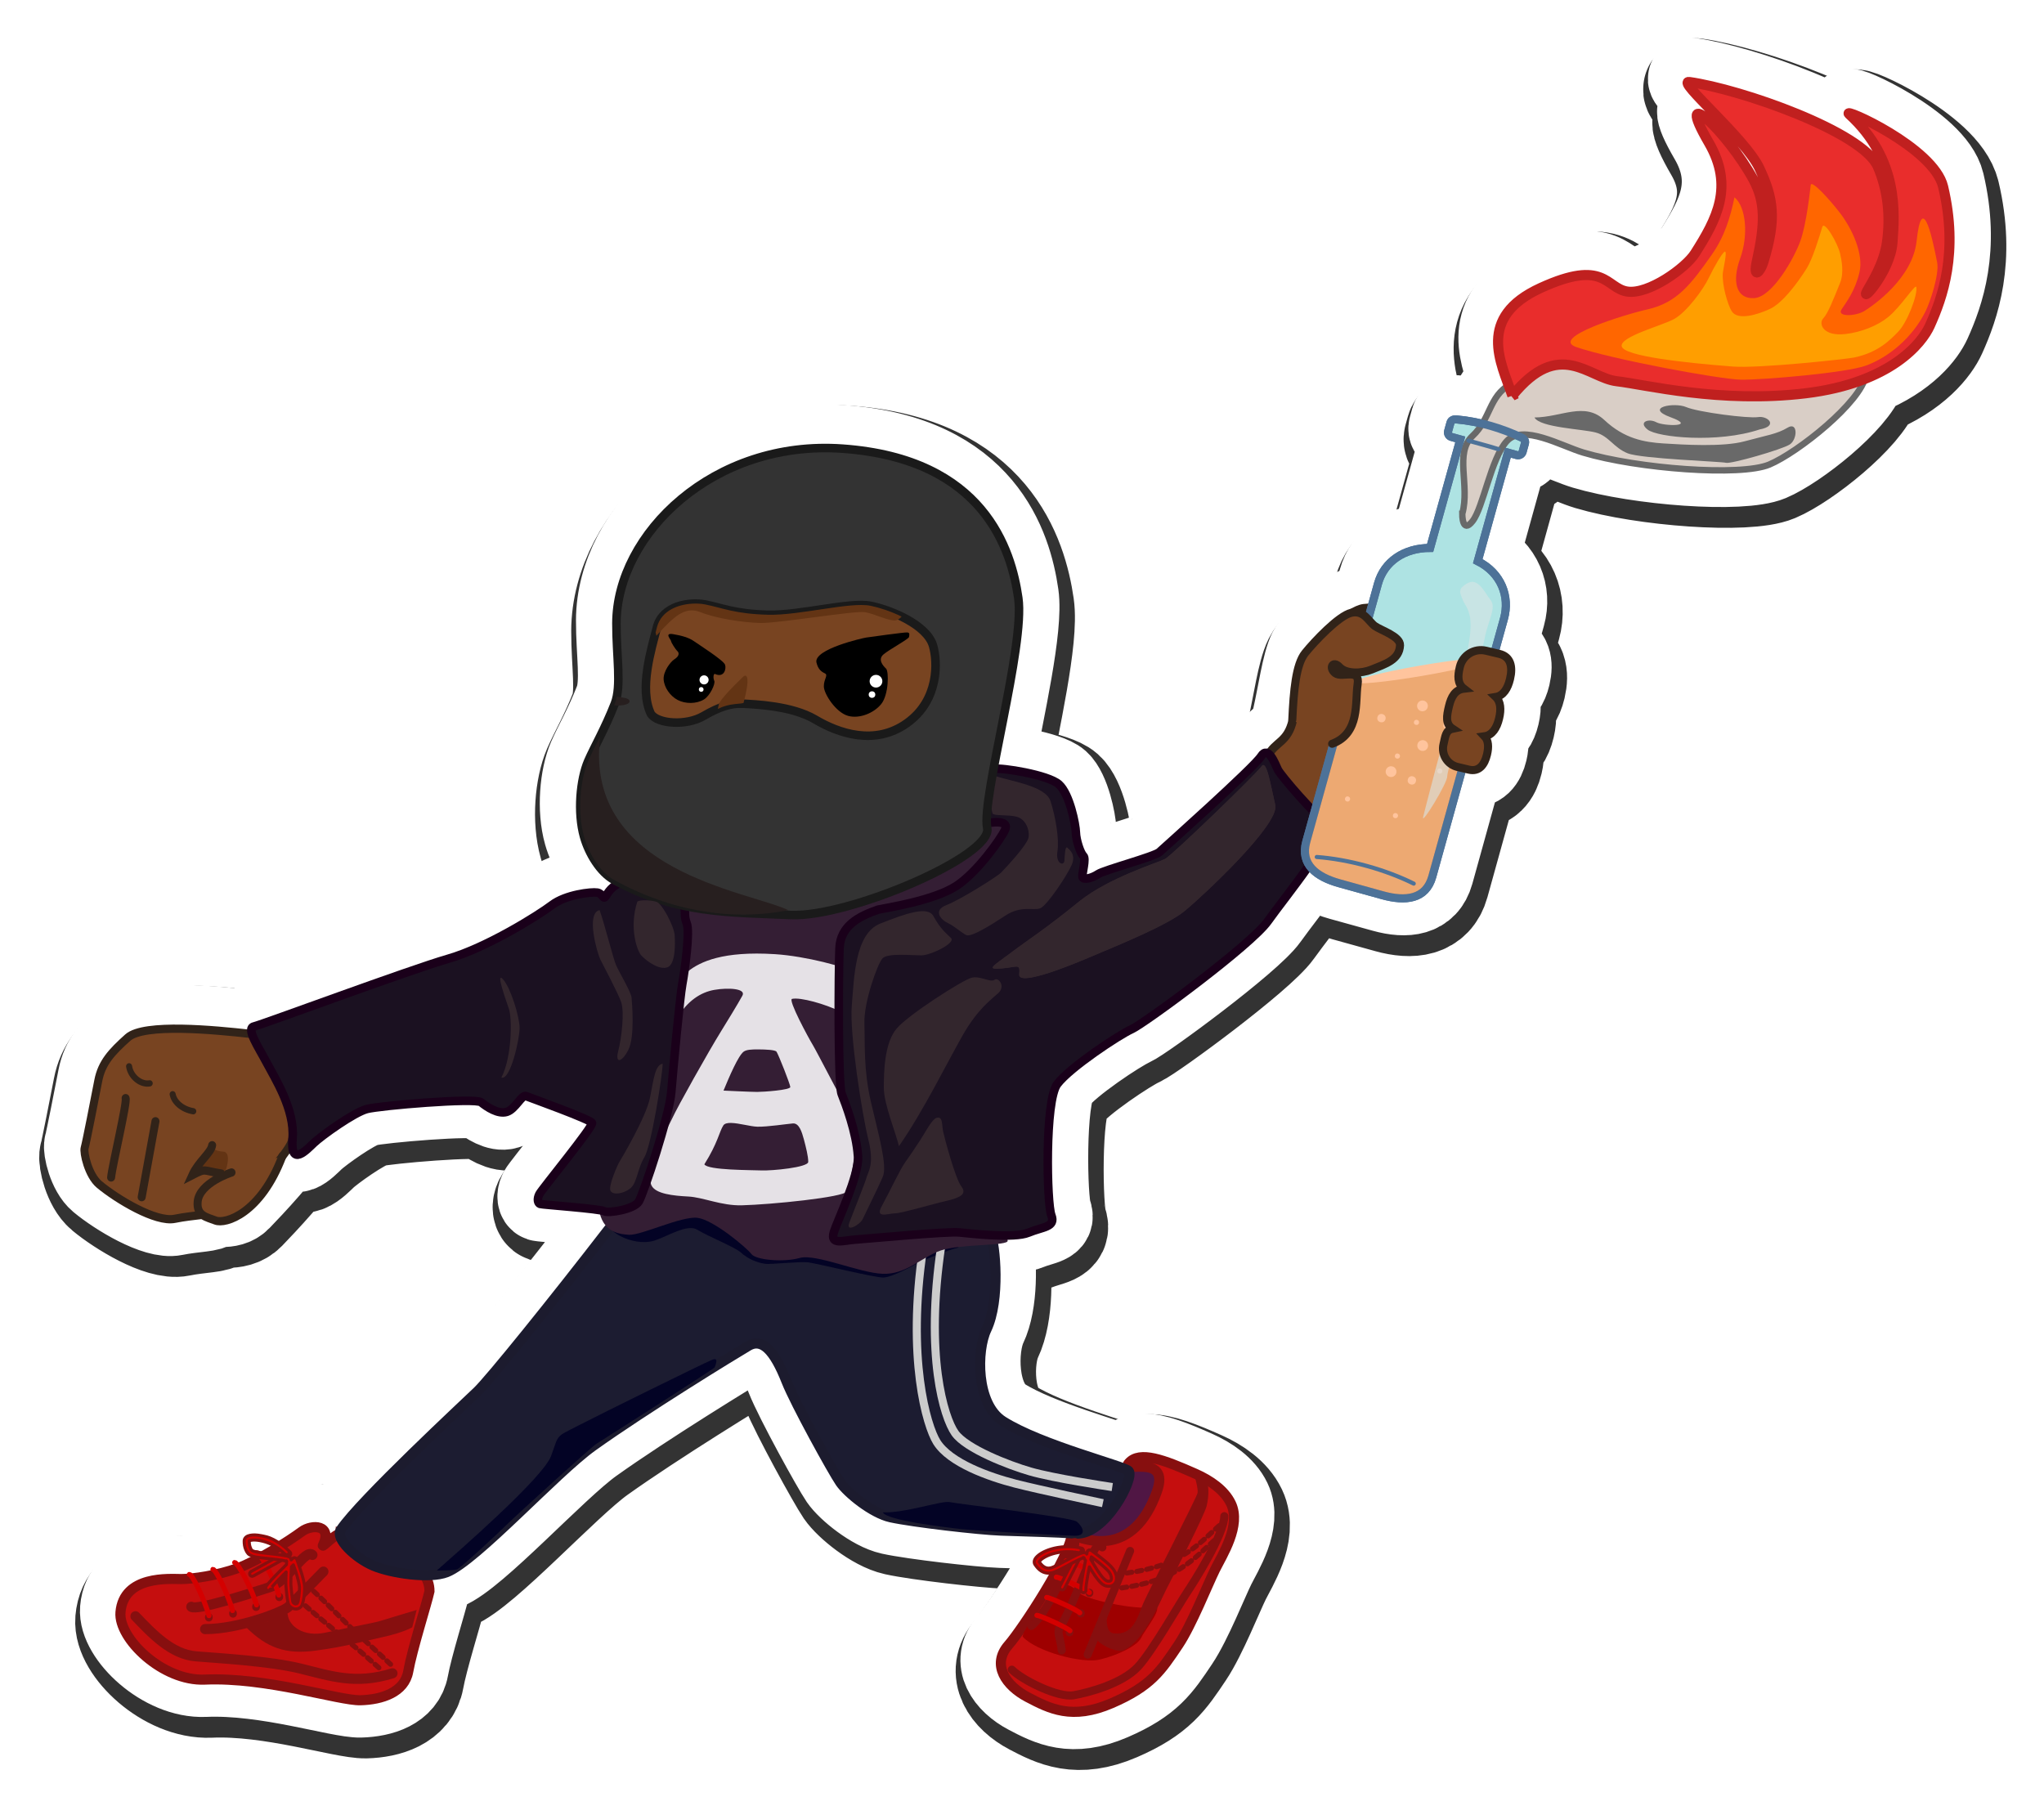 <?xml version="1.0" encoding="UTF-8" standalone="no"?>
<!-- Created with Inkscape (http://www.inkscape.org/) -->

<svg
   width="202.174mm"
   height="178.651mm"
   viewBox="0 0 202.174 178.651"
   version="1.1"
   id="svg1"
   xmlns="http://www.w3.org/2000/svg"
   xmlns:svg="http://www.w3.org/2000/svg">
  <defs
     id="defs1">
    <filter
       style="color-interpolation-filters:sRGB"
       id="filter202"
       x="-0.048"
       y="-0.054"
       width="1.095"
       height="1.108">
      <feGaussianBlur
         stdDeviation="1.568"
         id="feGaussianBlur202" />
    </filter>
  </defs>
  <g
     id="layer1"
     transform="translate(2.1056032e-8,-118.349)">
    <g
       id="g296"
       transform="translate(-11.259,119.567)"
       style="display:inline;mix-blend-mode:normal">
      <path
         id="path203"
         style="opacity:1;mix-blend-mode:multiply;fill:#ffffff;fill-opacity:1;stroke:#333333;stroke-width:10;stroke-linecap:round;stroke-linejoin:round;stroke-miterlimit:3.6;stroke-dasharray:none;stroke-dashoffset:0;stroke-opacity:1;paint-order:stroke fill markers;filter:url(#filter202)"
         d="m 178.845,7.562 c -0.79,0.176 5.723,5.69 7.053,8.543 1.373,2.945 1.73,4.961 0.376,9.319 -0.287,0.925 -1.04,1.726 -0.621,-0.175 0.8,-3.632 0.875,-5.799 -0.388,-8.098 -2.54,-4.625 -7.998,-9.81 -4.374,-3.577 2.52,4.333 0.779,7.564 -1.374,10.956 -0.914,1.44 -4.605,4.103 -6.71,3.768 -2.105,-0.334 -2.186,-3.267 -8.548,-0.351 -5.729,2.625 -4.345,6.494 -3.172,9.64 -1.488,0.929 -1.762,2.409 -2.601,3.793 -0.825,-0.197 -1.68,-0.341 -2.575,-0.423 -0.257,-0.023 -0.504,0.076 -0.573,0.324 l -0.233,0.84 c -0.069,0.248 0.075,0.504 0.324,0.573 l 0.879,0.244 -2.98,10.74 c -2.569,-10e-4 -4.548,1.346 -5.157,3.543 l -0.673,2.425 c -0.266,0.003 -0.538,0.015 -0.82,0.048 -1.436,0.163 -4.816,3.22 -5.449,4.476 -0.634,1.255 -1.058,4.367 -1.569,6.592 -0.491,2.14 -1.622,2.124 -2.36,3.366 -0.24,-0.206 -0.506,-0.219 -0.777,0.21 -0.703,1.112 -9.554,9.018 -10.057,9.473 -0.503,0.455 -5.436,1.761 -6.065,2.177 -0.629,0.416 -1.477,0.615 -1.545,0.282 -0.067,-0.333 0.388,-1.798 0.086,-2.081 -0.302,-0.283 -0.722,-1.561 -0.74,-2.325 -0.018,-0.765 -0.61,-3.794 -1.679,-4.751 -1.069,-0.957 -5.709,-1.678 -6.362,-1.527 -0.034,0.008 -0.074,0.077 -0.111,0.112 1.048,-5.721 2.925,-13.772 2.457,-17.019 -0.683,-4.741 -3.358,-13.77 -17.377,-14.772 -12.748,-0.911 -22.348,8.435 -22.372,17.28 -0.009,3.297 0.528,6.177 -0.158,7.936 -0.965,2.474 -2.055,4.339 -2.637,5.688 -0.785,1.819 -1.089,5.083 -0.406,7.487 0.475,1.67 1.594,3.517 2.975,4.275 0.209,0.115 0.41,0.189 0.618,0.296 -0.739,0.265 -1.155,0.813 -1.406,1.239 -0.318,0.541 -0.291,-0.193 -0.882,-0.287 -0.591,-0.093 -3.119,0.194 -4.474,1.223 -1.356,1.029 -6.461,4.224 -10.263,5.319 -3.803,1.095 -18.39,6.512 -19.22,6.699 -0.302,0.068 -0.267,0.409 -0.131,0.831 -0.081,-0.044 -0.245,-0.136 -0.245,-0.136 -3.511,-0.389 -10.493,-1.072 -12.105,0.373 -1.612,1.445 -2.576,2.497 -2.916,4.249 -0.34,1.752 -1.214,6.226 -1.35,6.661 -0.136,0.435 0.356,2.704 1.457,3.618 1.728,1.435 5.576,3.774 7.459,3.385 1.882,-0.389 3.88,-0.368 3.738,-0.759 -0.142,-0.39 1.653,0.394 2.762,-0.753 1.109,-1.147 4.72,-4.96 5.068,-6.156 0.026,-0.089 0.052,-0.204 0.078,-0.332 -0.002,0.036 0.004,0.074 10e-4,0.11 -0.242,2.888 1.389,1.113 2.109,0.43 0.721,-0.683 3.945,-3.016 5.246,-3.355 1.301,-0.339 10.713,-1.135 11.299,-0.661 0.585,0.473 1.673,1.203 2.527,0.947 0.854,-0.255 1.486,-1.733 1.908,-1.563 0.422,0.17 6.383,2.303 6.528,2.657 0.145,0.354 -4.955,6.547 -5.206,7.04 -0.251,0.493 -0.147,0.902 0.072,0.973 0.187,0.061 4.386,0.37 5.839,0.604 0.162,0.923 0.539,1.484 1.008,1.842 -0.021,0.024 -0.055,0.044 -0.073,0.069 -5.632,7.295 -11.716,14.817 -12.961,16.019 -1.245,1.202 -11.543,10.769 -13.522,13.692 -0.081,0.119 -0.105,0.26 -0.096,0.412 -0.526,0.05 -1.813,1.412 -1.678,1.133 0.988,-2.049 -1.071,-2.119 -2.091,-1.363 -1.22,0.904 -4.341,2.894 -6.336,3.619 -1.995,0.725 -4.465,1.076 -5.592,1.076 -1.128,0 -5.693,-0.398 -6,3.289 -0.216,2.597 4.179,6.841 8.34,6.657 6.101,-0.269 13.294,2.097 15.396,2.042 2.102,-0.055 4.353,-0.765 4.728,-2.852 0.391,-2.177 1.834,-6.718 2.099,-7.925 -7.2e-4,-0.644 -0.192,-1.174 -0.538,-1.626 0.875,0.01 1.694,-0.043 2.258,-0.267 2.903,-1.154 10.79,-9.859 14.43,-12.461 5.209,-3.723 14.08,-9.152 15.404,-9.929 1.323,-0.778 2.522,0.388 3.755,3.508 0.87,2.203 4.582,8.925 5.312,9.99 0.73,1.065 3.178,3.062 4.989,3.462 2.209,0.488 8.817,1.245 10.901,1.318 3.287,0.114 5.331,0.144 7.398,0.293 0.208,0.015 0.416,-0.007 0.623,-0.049 l 0.04,0.482 c -0.383,-0.116 -0.808,-0.235 -1.047,-0.336 -0.153,2.128 -4.856,9.323 -6.262,10.935 -1.702,1.952 -0.239,4.026 1.91,5.154 2.15,1.128 4.383,2.289 8.301,0.595 3.918,-1.694 4.885,-3.214 6.607,-5.78 1.297,-1.933 2.914,-6.017 3.625,-7.446 0.711,-1.429 2.604,-4.359 1.571,-6.522 -0.64,-1.341 -2.062,-2.306 -3.509,-2.949 -2.176,-0.967 -3.961,-1.679 -5.213,-1.644 -0.569,0.016 -1.028,0.186 -1.363,0.557 -0.324,0.358 -0.018,0.4 0.452,0.395 -0.302,0.089 -0.578,0.194 -0.828,0.281 -1.182,-0.625 -8.527,-2.525 -12.094,-4.79 -2.678,-1.701 -2.62,-6.989 -1.626,-9.072 1.121,-2.348 0.996,-6.427 0.645,-8.437 0.845,-0.072 1.509,-0.161 1.445,-0.358 -0.012,-0.037 -0.008,-0.226 0.006,-0.52 0.838,-0.014 1.605,-0.07 2.052,-0.257 1.394,-0.584 2.732,-0.533 2.27,-1.719 -0.462,-1.186 -0.658,-11.325 0.583,-12.978 1.241,-1.653 6.121,-4.878 7.357,-5.431 1.235,-0.553 11.795,-8.319 13.469,-10.679 0.865,-1.22 2.721,-3.563 4.165,-5.642 0.559,0.887 1.666,1.478 3.014,1.852 l 4.263,1.182 c 2.273,0.631 4.302,0.421 4.933,-1.853 l 2.96,-10.668 0.555,0.132 c 1.006,0.239 1.55,-0.487 1.789,-1.493 l 0.008,-0.033 c 0.169,-0.712 0.139,-1.367 -0.25,-1.775 0.767,-0.108 1.215,-0.83 1.437,-1.761 l 0.009,-0.039 c 0.201,-0.847 0.157,-1.625 -0.332,-2.091 0.745,-0.125 1.182,-0.84 1.4,-1.755 l 0.009,-0.039 c 0.276,-1.161 0.092,-2.192 -1.069,-2.468 l -0.39,-0.092 0.952,-3.432 c 0.609,-2.197 -0.268,-4.528 -2.595,-5.693 l 2.98,-10.74 0.878,0.243 c 0.248,0.069 0.504,-0.075 0.573,-0.324 l 0.233,-0.84 c 0.069,-0.248 -0.09,-0.465 -0.324,-0.573 -0.159,-0.073 -0.321,-0.143 -0.482,-0.213 1.848,-0.448 4.784,1.16 6.582,1.696 5.356,1.595 15.567,2.367 18.4,1.176 2.712,-1.14 8.55,-5.752 9.458,-8.493 4.114,-1.636 5.875,-4.043 6.416,-5.242 1.258,-2.792 2.856,-7.237 1.313,-13.764 -0.921,-3.896 -10.13,-7.934 -9.305,-7.181 4.948,4.518 4.498,9.782 4.298,12.684 -0.199,2.894 -3.285,6.233 -2.498,4.783 0.363,-0.668 1.655,-2.618 1.955,-4.817 0.351,-2.573 0.083,-5.129 -0.915,-7.45 -1.481,-3.445 -13.583,-7.667 -18.664,-8.372 -0.041,-0.006 -0.074,-0.006 -0.1,0 z" />
      <path
         id="path204"
         style="opacity:1;fill:#ffffff;fill-opacity:1;stroke:#ffffff;stroke-width:8;stroke-linecap:round;stroke-linejoin:round;stroke-miterlimit:3.6;stroke-dasharray:none;stroke-dashoffset:0;stroke-opacity:1;paint-order:stroke fill markers"
         d="m 178.316,6.504 c -0.79,0.176 5.723,5.69 7.053,8.543 1.373,2.945 1.73,4.961 0.376,9.319 -0.287,0.925 -1.04,1.726 -0.621,-0.175 0.8,-3.632 0.875,-5.799 -0.388,-8.098 -2.54,-4.625 -7.998,-9.81 -4.374,-3.577 2.52,4.333 0.779,7.564 -1.374,10.956 -0.914,1.44 -4.605,4.103 -6.71,3.768 -2.105,-0.334 -2.186,-3.267 -8.548,-0.351 -5.729,2.625 -4.345,6.494 -3.172,9.64 -1.488,0.929 -1.762,2.409 -2.601,3.793 -0.825,-0.197 -1.68,-0.341 -2.575,-0.423 -0.257,-0.023 -0.504,0.076 -0.573,0.324 l -0.233,0.84 c -0.069,0.248 0.075,0.504 0.324,0.573 l 0.879,0.244 -2.98,10.74 c -2.569,-10e-4 -4.548,1.346 -5.157,3.543 l -0.673,2.425 c -0.266,0.003 -0.538,0.015 -0.82,0.048 -1.436,0.163 -4.816,3.22 -5.449,4.476 -0.634,1.255 -1.058,4.367 -1.569,6.592 -0.491,2.14 -1.622,2.124 -2.36,3.366 -0.24,-0.206 -0.506,-0.219 -0.777,0.21 -0.703,1.112 -9.554,9.018 -10.057,9.473 -0.503,0.455 -5.436,1.761 -6.065,2.177 -0.629,0.416 -1.477,0.615 -1.545,0.282 -0.067,-0.333 0.388,-1.798 0.086,-2.081 -0.302,-0.283 -0.722,-1.561 -0.74,-2.325 -0.018,-0.765 -0.61,-3.794 -1.679,-4.751 -1.069,-0.957 -5.709,-1.678 -6.362,-1.527 -0.034,0.008 -0.074,0.077 -0.111,0.112 1.048,-5.721 2.925,-13.772 2.457,-17.019 -0.683,-4.741 -3.358,-13.77 -17.377,-14.772 -12.748,-0.911 -22.348,8.435 -22.372,17.28 -0.009,3.297 0.528,6.177 -0.158,7.936 -0.965,2.474 -2.055,4.339 -2.637,5.688 -0.785,1.819 -1.089,5.083 -0.406,7.487 0.475,1.67 1.594,3.517 2.975,4.275 0.209,0.115 0.41,0.189 0.618,0.296 -0.739,0.265 -1.155,0.813 -1.406,1.239 -0.318,0.541 -0.291,-0.193 -0.882,-0.287 -0.591,-0.093 -3.119,0.194 -4.474,1.223 -1.356,1.029 -6.461,4.224 -10.263,5.319 -3.803,1.095 -18.39,6.512 -19.22,6.699 -0.302,0.068 -0.267,0.409 -0.131,0.831 -0.081,-0.044 -0.245,-0.136 -0.245,-0.136 -3.511,-0.389 -10.493,-1.072 -12.105,0.373 -1.612,1.445 -2.576,2.497 -2.916,4.249 -0.34,1.752 -1.214,6.226 -1.35,6.661 -0.136,0.435 0.356,2.704 1.457,3.618 1.728,1.435 5.576,3.774 7.459,3.385 1.882,-0.389 3.88,-0.368 3.738,-0.759 -0.142,-0.39 1.653,0.394 2.762,-0.753 1.109,-1.147 4.72,-4.96 5.068,-6.156 0.026,-0.089 0.052,-0.204 0.078,-0.332 -0.002,0.036 0.004,0.074 0.001,0.11 -0.242,2.888 1.389,1.113 2.109,0.43 0.721,-0.683 3.945,-3.016 5.246,-3.355 1.301,-0.339 10.713,-1.135 11.299,-0.661 0.585,0.473 1.673,1.203 2.527,0.947 0.854,-0.255 1.486,-1.733 1.908,-1.563 0.422,0.17 6.383,2.303 6.528,2.657 0.145,0.354 -4.955,6.547 -5.206,7.04 -0.251,0.493 -0.147,0.902 0.072,0.973 0.187,0.061 4.386,0.37 5.839,0.604 0.162,0.923 0.539,1.484 1.008,1.842 -0.021,0.024 -0.055,0.044 -0.073,0.069 -5.632,7.295 -11.716,14.817 -12.961,16.019 -1.245,1.202 -11.543,10.769 -13.522,13.692 -0.081,0.119 -0.105,0.26 -0.096,0.412 -0.526,0.05 -1.813,1.412 -1.678,1.133 0.988,-2.049 -1.071,-2.119 -2.091,-1.363 -1.22,0.904 -4.341,2.894 -6.336,3.619 -1.995,0.725 -4.465,1.076 -5.592,1.076 -1.128,0 -5.693,-0.398 -6,3.289 -0.216,2.597 4.179,6.841 8.34,6.657 6.101,-0.269 13.294,2.097 15.396,2.042 2.102,-0.055 4.353,-0.765 4.728,-2.852 0.391,-2.177 1.834,-6.718 2.099,-7.925 -7.2e-4,-0.644 -0.192,-1.174 -0.538,-1.626 0.875,0.01 1.694,-0.043 2.258,-0.267 2.903,-1.154 10.79,-9.859 14.43,-12.461 5.209,-3.723 14.08,-9.152 15.404,-9.929 1.323,-0.778 2.522,0.388 3.755,3.508 0.87,2.203 4.582,8.925 5.312,9.99 0.73,1.065 3.178,3.062 4.989,3.462 2.209,0.488 8.817,1.245 10.901,1.318 3.287,0.114 5.331,0.144 7.398,0.293 0.208,0.015 0.416,-0.007 0.623,-0.049 l 0.04,0.482 c -0.383,-0.116 -0.808,-0.235 -1.047,-0.336 -0.153,2.128 -4.856,9.323 -6.262,10.935 -1.702,1.952 -0.239,4.026 1.91,5.154 2.15,1.128 4.383,2.289 8.301,0.595 3.918,-1.694 4.885,-3.214 6.607,-5.78 1.297,-1.933 2.914,-6.017 3.625,-7.446 0.711,-1.429 2.604,-4.359 1.571,-6.522 -0.64,-1.341 -2.062,-2.306 -3.509,-2.949 -2.176,-0.967 -3.961,-1.679 -5.213,-1.644 -0.569,0.016 -1.028,0.186 -1.363,0.557 -0.324,0.358 -0.018,0.4 0.452,0.395 -0.302,0.089 -0.578,0.194 -0.828,0.281 -1.182,-0.625 -8.527,-2.525 -12.094,-4.79 -2.678,-1.701 -2.62,-6.989 -1.626,-9.072 1.121,-2.348 0.996,-6.427 0.645,-8.437 0.845,-0.072 1.509,-0.161 1.445,-0.358 -0.012,-0.037 -0.008,-0.226 0.006,-0.52 0.838,-0.014 1.605,-0.07 2.052,-0.257 1.394,-0.584 2.732,-0.533 2.27,-1.719 -0.462,-1.186 -0.658,-11.325 0.583,-12.978 1.241,-1.653 6.121,-4.878 7.357,-5.431 1.235,-0.553 11.795,-8.319 13.469,-10.679 0.865,-1.22 2.721,-3.563 4.165,-5.642 0.559,0.887 1.666,1.478 3.014,1.852 l 4.263,1.182 c 2.273,0.631 4.302,0.421 4.933,-1.853 l 2.96,-10.668 0.555,0.132 c 1.006,0.239 1.55,-0.487 1.789,-1.493 l 0.008,-0.033 c 0.169,-0.712 0.139,-1.367 -0.25,-1.775 0.767,-0.108 1.215,-0.83 1.437,-1.761 l 0.009,-0.039 c 0.201,-0.847 0.157,-1.625 -0.332,-2.091 0.745,-0.125 1.182,-0.84 1.4,-1.755 l 0.009,-0.039 c 0.276,-1.161 0.092,-2.192 -1.069,-2.468 l -0.39,-0.092 0.952,-3.432 c 0.609,-2.197 -0.268,-4.528 -2.595,-5.693 l 2.98,-10.74 0.878,0.243 c 0.248,0.069 0.504,-0.075 0.573,-0.324 l 0.233,-0.84 c 0.069,-0.248 -0.09,-0.465 -0.324,-0.573 -0.159,-0.073 -0.321,-0.143 -0.482,-0.213 1.848,-0.448 4.784,1.16 6.582,1.696 5.356,1.595 15.567,2.367 18.4,1.176 2.712,-1.14 8.55,-5.752 9.458,-8.493 4.114,-1.636 5.875,-4.043 6.416,-5.242 1.258,-2.792 2.856,-7.237 1.313,-13.764 -0.921,-3.896 -10.13,-7.934 -9.305,-7.181 4.948,4.518 4.498,9.782 4.298,12.684 -0.199,2.894 -3.285,6.233 -2.498,4.783 0.363,-0.668 1.655,-2.618 1.955,-4.817 0.351,-2.573 0.083,-5.129 -0.915,-7.45 -1.481,-3.445 -13.583,-7.667 -18.664,-8.372 -0.041,-0.006 -0.074,-0.006 -0.1,0 z" />
      <path
         style="opacity:1;fill:#501644;fill-opacity:1;stroke:none;stroke-width:0.3;stroke-linecap:round;stroke-linejoin:round;stroke-miterlimit:3.6;stroke-dasharray:none;stroke-dashoffset:0;stroke-opacity:1;paint-order:stroke fill markers"
         d="m 122.058,144.287 c 0.8,-0.116 2.306,-1.173 3.604,-0.101 1.299,1.072 -0.097,2.988 -0.422,3.728 -0.324,0.74 -2.893,3.858 -3.954,3.757 -1.061,-0.101 -2.963,-0.583 -2.963,-0.583 l -0.17,-2.059 z"
         id="path205" />
      <path
         style="fill:#c50e0e;fill-opacity:1;stroke:#870f0f;stroke-width:1;stroke-linecap:round;stroke-miterlimit:3.6;stroke-dasharray:none;stroke-opacity:1;paint-order:normal"
         d="m 117.262,150.572 c -0.153,2.128 -4.856,9.323 -6.261,10.936 -1.702,1.952 -0.239,4.026 1.911,5.154 2.15,1.128 4.383,2.288 8.301,0.595 3.918,-1.694 4.885,-3.214 6.607,-5.78 1.297,-1.933 2.914,-6.017 3.625,-7.446 0.711,-1.429 2.604,-4.359 1.571,-6.522 -0.64,-1.341 -2.062,-2.306 -3.509,-2.949 -3.165,-1.406 -5.502,-2.273 -6.576,-1.087 -1.073,1.186 4.164,-1.075 2.753,2.859 -2.338,6.518 -6.957,4.859 -8.421,4.24 z"
         id="path206" />
      <g
         id="g214"
         transform="matrix(0.748,0,0,0.772,25.703,32.095)">
        <path
           style="fill:#784421;fill-opacity:1;stroke:#312319;stroke-width:1.058;stroke-linecap:round;stroke-linejoin:round;stroke-miterlimit:3.6;stroke-opacity:1;paint-order:normal"
           d="M 13.769,89.312 C 9.075,88.807 -0.259,87.922 -2.414,89.795 c -2.155,1.873 -3.444,3.236 -3.898,5.506 -0.454,2.271 -1.623,8.068 -1.804,8.632 -0.182,0.564 0.476,3.505 1.948,4.69 2.31,1.86 7.455,4.891 9.972,4.387 2.517,-0.504 5.188,-0.477 4.998,-0.983 -0.19,-0.506 2.21,0.51 3.692,-0.977 1.483,-1.486 6.311,-6.428 6.776,-7.978 0.465,-1.55 0.995,-8.094 -0.072,-9.811 -1.066,-1.717 -5.428,-3.95 -5.428,-3.95 z"
           id="path207" />
        <path
           style="opacity:1;fill:#784421;fill-opacity:1;stroke:#312319;stroke-width:1.058;stroke-linecap:round;stroke-miterlimit:3.6;stroke-dasharray:none;stroke-opacity:1;paint-order:normal"
           d="m 18.038,104.962 c -2.891,7.423 -7.564,8.767 -8.857,8.268 -1.13,-0.436 -2.523,-0.581 -2.354,-2.409 0.226,-2.44 4.478,-3.745 4.478,-3.745"
           id="path208" />
        <path
           style="opacity:1;fill:#633414;fill-opacity:1;stroke:none;stroke-width:0.8;stroke-linecap:round;stroke-miterlimit:3.6;stroke-dasharray:none;stroke-opacity:1;paint-order:normal"
           d="m 7.051,106.969 c 0,0 2.808,0.561 2.973,0.49 0.165,-0.072 0.59,-0.897 0.59,-0.897 0,0 0.698,-2.117 -0.418,-2.158 -1.116,-0.041 -1.589,-0.611 -1.589,-0.611 z"
           id="path209" />
        <path
           style="opacity:1;fill:none;fill-opacity:1;stroke:#312319;stroke-width:1.058;stroke-linecap:round;stroke-miterlimit:3.6;stroke-dasharray:none;stroke-opacity:1;paint-order:normal"
           d="m 9.933,107.208 c -2.477,-0.36 -1.94,-0.728 -3.814,0.204 0.799,-1.714 2.499,-2.869 2.624,-3.826"
           id="path210" />
        <path
           style="opacity:1;fill:#784421;fill-opacity:1;stroke:#312319;stroke-width:1.058;stroke-linecap:round;stroke-miterlimit:3.6;stroke-dasharray:none;stroke-opacity:1;paint-order:normal"
           d="m -4.618,107.714 c 0.164,-1.593 2.154,-9.623 1.918,-10.162"
           id="path211" />
        <path
           style="opacity:1;fill:#784421;fill-opacity:1;stroke:#312319;stroke-width:1.058;stroke-linecap:round;stroke-miterlimit:3.6;stroke-dasharray:none;stroke-opacity:1;paint-order:normal"
           d="m -0.575,110.24 c 0.678,-3.581 1.823,-9.727 1.823,-9.727"
           id="path212" />
        <path
           style="opacity:1;fill:#784421;fill-opacity:1;stroke:#312319;stroke-width:0.8;stroke-linecap:round;stroke-miterlimit:3.6;stroke-dasharray:none;stroke-opacity:1;paint-order:normal"
           d="m -2.241,93.474 c 0.206,1.341 1.564,2.393 2.726,2.182"
           id="path213" />
        <path
           style="opacity:1;fill:#784421;fill-opacity:1;stroke:#312319;stroke-width:0.8;stroke-linecap:round;stroke-miterlimit:3.6;stroke-dasharray:none;stroke-opacity:1;paint-order:normal"
           d="m 3.519,97.049 c 0.192,0.999 1.23,1.928 2.726,2.182"
           id="path214" />
      </g>
      <path
         style="fill:#784421;fill-opacity:1;stroke:#312319;stroke-width:0.846;stroke-linecap:round;stroke-linejoin:round;stroke-miterlimit:3.6;stroke-dasharray:none;stroke-opacity:1;paint-order:normal"
         d="m 136.682,73.523 c 0.733,-1.403 1.939,-1.282 2.45,-3.507 0.51,-2.225 0.935,-5.337 1.569,-6.592 0.634,-1.255 4.014,-4.313 5.449,-4.476 1.436,-0.163 2.688,0.089 3.514,0.348 1.541,0.485 3.17,1.062 5.068,1.775 1.719,0.646 3.982,1.68 3.917,2.717 -0.065,1.036 -2.27,8.87 -3.328,9.479 -1.058,0.609 -6.273,3.467 -7.619,3.419 -1.346,-0.048 -3.341,2.366 -4.666,3.217 -1.326,0.85 -4.412,-0.931 -4.971,-2.24 -0.559,-1.309 -1.383,-4.139 -1.383,-4.139 z"
         id="path215" />
      <path
         style="fill:#c50e0e;fill-opacity:1;stroke:#870f0f;stroke-width:1;stroke-linecap:round;stroke-miterlimit:3.6;stroke-dasharray:none;stroke-opacity:1;paint-order:normal"
         d="m 44.969,150.518 c -0.441,-0.151 -1.918,1.423 -1.774,1.125 0.988,-2.049 -1.071,-2.119 -2.091,-1.364 -1.22,0.904 -4.341,2.894 -6.336,3.619 -1.995,0.725 -4.464,1.076 -5.592,1.076 -1.128,0 -5.693,-0.398 -6,3.289 -0.216,2.597 4.179,6.841 8.34,6.657 6.101,-0.269 13.295,2.097 15.396,2.042 2.102,-0.055 4.353,-0.765 4.728,-2.852 0.391,-2.177 1.834,-6.718 2.099,-7.925 -0.002,-1.342 -0.821,-2.19 -2.173,-2.865 -1.351,-0.675 -6.597,-2.803 -6.597,-2.803 z"
         id="path216" />
      <path
         style="fill:#1c1c31;fill-opacity:1;stroke:#1c1b2e;stroke-width:1;stroke-linecap:round;stroke-linejoin:round;stroke-miterlimit:3.6;stroke-dasharray:none;stroke-opacity:1;paint-order:normal"
         d="m 71.451,120.387 c -5.632,7.295 -11.716,14.817 -12.961,16.019 -1.245,1.202 -11.543,10.769 -13.522,13.692 -0.593,0.876 1.448,2.803 3.223,3.556 1.775,0.753 5.569,1.314 7.266,0.639 2.903,-1.154 10.79,-9.86 14.429,-12.461 5.209,-3.723 14.08,-9.151 15.404,-9.929 1.323,-0.778 2.523,0.388 3.755,3.508 0.87,2.203 4.582,8.925 5.312,9.99 0.73,1.065 3.178,3.062 4.989,3.463 2.209,0.488 8.818,1.245 10.901,1.318 3.287,0.114 5.332,0.144 7.398,0.293 2.925,0.21 5.862,-5.509 5.252,-6.188 -0.448,-0.498 -8.67,-2.535 -12.439,-4.929 -2.678,-1.701 -2.62,-6.989 -1.626,-9.071 1.379,-2.889 0.879,-8.452 0.383,-9.481 -0.497,-1.029 -34.73,-4.385 -37.764,-0.418 z"
         id="path217" />
      <path
         style="opacity:1;fill:#030325;fill-opacity:1;stroke:none;stroke-width:1;stroke-linecap:round;stroke-miterlimit:3.6;stroke-dasharray:none;stroke-opacity:1;paint-order:normal"
         d="m 71.571,120.26 c 1.036,1.139 3.101,1.668 4.441,1.229 1.34,-0.439 3.235,-1.687 4.237,-1.058 1.002,0.629 3.681,1.698 4.267,2.226 0.742,0.669 1.608,1.02 2.46,1.139 0.472,0.066 3.415,-0.242 4.209,-0.151 0.794,0.091 6.532,1.51 7.429,1.504 0.898,-0.006 3.178,-1.288 3.547,-1.492 0.37,-0.204 3.324,-1.377 3.698,-1.42 0.375,-0.042 0.658,-0.795 0.658,-0.795 L 90.56,121.384 77.802,117.104 Z"
         id="path218" />
      <path
         style="opacity:1;fill:none;fill-opacity:1;stroke:#cccccc;stroke-width:0.8;stroke-linecap:square;stroke-miterlimit:3.6;stroke-dasharray:none;stroke-opacity:1;paint-order:normal"
         d="m 102.564,122.249 c -1.637,10.882 0.349,17.569 1.355,19.178 1.292,2.067 5.176,3.444 7.775,4.111 2.377,0.61 8.258,1.847 8.258,1.847"
         id="path219" />
      <path
         style="opacity:1;fill:none;fill-opacity:1;stroke:#cccccc;stroke-width:0.8;stroke-linecap:square;stroke-miterlimit:3.6;stroke-dasharray:none;stroke-opacity:1;paint-order:normal"
         d="m 104.362,121.991 c -1.637,10.882 0.263,16.999 1.359,18.547 1.097,1.548 5.326,3.186 7.438,3.795 2.358,0.68 7.721,1.482 7.721,1.482"
         id="path220" />
      <path
         style="fill:#341e34;fill-opacity:1;stroke:none;stroke-width:0.846;stroke-linecap:round;stroke-linejoin:round;stroke-miterlimit:3.6;paint-order:stroke fill markers"
         d="m 70.506,118.432 c 0.347,2.094 1.751,2.418 2.968,2.489 1.218,0.071 5.201,-1.879 6.784,-1.676 1.584,0.203 4.88,2.979 5.32,3.577 0.44,0.598 3.176,0.841 4.778,0.392 1.602,-0.449 5.863,1.469 8.192,1.566 2.328,0.097 3.83,-1.629 5.753,-2.303 1.923,-0.674 6.802,-0.429 6.622,-0.985 -0.18,-0.556 2.857,-32.925 2.5,-33.881 -0.357,-0.956 -0.771,-7.469 -1.621,-7.993 -0.851,-0.524 -27.715,7.51 -30.159,7.757 -2.444,0.248 -4.876,-0.821 -5.062,1.737 -0.186,2.558 -6.075,29.32 -6.075,29.32 z"
         id="path221" />
      <path
         id="path222"
         style="fill:#e5e1e6;fill-opacity:1;stroke:none;stroke-width:0.799;stroke-linecap:round;stroke-miterlimit:3.6;paint-order:stroke fill markers"
         d="m 87.911,93.163 c -5.157,-0.327 -7.409,0.756 -8.591,1.694 -1.182,0.938 -2.391,4.498 -1.132,4.697 1.045,-1.766 2.37,-2.627 3.739,-2.861 1.361,-0.233 3.151,-0.138 2.763,0.575 -0.438,0.804 -1.618,2.728 -2.118,3.534 -1.215,1.96 -4.31,7.465 -4.861,8.68 -0.259,0.572 -0.964,1.805 -1.489,2.939 -0.525,1.133 -0.928,2.792 -0.52,3.625 0.408,0.833 2.155,1.014 3.633,1.09 1.478,0.075 3.27,0.921 5.29,0.87 2.875,-0.072 10.119,-0.792 10.397,-1.378 0.278,-0.586 1.427,-5.691 0.687,-6.921 -0.741,-1.231 -3.664,-6.922 -4.066,-7.579 -0.402,-0.656 -2.456,-4.446 -2.043,-4.541 0.823,-0.188 3.308,0.52 4.753,1.234 1.445,0.714 1.928,-3.386 1.297,-3.88 -0.631,-0.494 -4.686,-1.584 -7.738,-1.778 z m -1.624,9.422 c 0.717,0.004 1.666,0.042 1.782,0.232 0.232,0.379 1.332,3.174 1.359,3.481 0.027,0.307 -2.665,0.492 -3.274,0.492 -0.609,0 -3.331,-0.131 -3.331,-0.131 0.571,-1.388 1.464,-3.467 1.996,-3.854 0.266,-0.194 0.751,-0.224 1.468,-0.22 z m -2.724,7.273 c 0.784,0.013 1.937,0.356 2.609,0.372 0.977,0.024 2.899,-0.274 3.511,-0.323 0.613,-0.049 0.889,0.832 1.091,1.589 0.202,0.757 0.429,1.656 0.429,2.21 0,0.554 -3.615,0.893 -4.622,0.849 -1.007,-0.043 -5.327,-0.011 -5.654,-0.604 1.327,-2.106 1.481,-3.235 1.876,-3.847 0.124,-0.191 0.404,-0.253 0.76,-0.247 z" />
      <path
         style="fill:#1b1121;fill-opacity:1;stroke:#1a001a;stroke-width:0.846;stroke-linecap:round;stroke-linejoin:round;stroke-miterlimit:3.6;stroke-opacity:1;paint-order:normal"
         d="m 98.114,88.757 c -1.896,0.661 -3.728,1.589 -3.82,3.823 -0.092,2.234 -0.164,13.44 0.213,14.401 0.377,0.96 1.467,3.774 1.617,6.204 0.117,1.887 -2.087,6.464 -2.391,7.483 -0.392,1.32 0.958,0.806 2.131,0.727 1.173,-0.078 9.065,-0.827 10.276,-0.706 1.211,0.121 5.446,0.609 6.84,0.026 1.394,-0.584 2.732,-0.533 2.27,-1.719 -0.462,-1.186 -0.658,-11.325 0.583,-12.978 1.241,-1.653 6.121,-4.878 7.357,-5.431 1.235,-0.553 11.795,-8.319 13.469,-10.679 1.674,-2.36 7.093,-8.951 5.953,-9.62 -1.14,-0.67 -4.689,-4.798 -4.967,-5.388 -0.278,-0.59 -0.947,-2.42 -1.65,-1.308 -0.703,1.112 -9.554,9.019 -10.057,9.474 -0.503,0.455 -5.436,1.761 -6.065,2.177 -0.629,0.416 -1.478,0.615 -1.545,0.282 -0.067,-0.333 0.388,-1.798 0.086,-2.081 -0.302,-0.283 -0.722,-1.561 -0.74,-2.326 -0.018,-0.765 -0.61,-3.794 -1.679,-4.751 -1.069,-0.957 -5.709,-1.678 -6.362,-1.527 -0.653,0.151 -1.954,5.676 -1.266,5.492 1.234,-0.328 2.737,-0.394 2.298,0.541 -0.438,0.934 -2.773,4.221 -4.833,5.553 -2.257,1.459 -6.982,2.169 -7.718,2.331 z"
         id="path223" />
      <path
         style="fill:#1b1121;fill-opacity:1;stroke:#1a001a;stroke-width:0.846;stroke-linecap:round;stroke-linejoin:round;stroke-miterlimit:3.6;stroke-dasharray:none;stroke-opacity:1;paint-order:normal"
         d="m 73.291,85.973 c -1.179,0.102 -1.755,0.847 -2.073,1.388 -0.318,0.541 -0.291,-0.194 -0.881,-0.287 -0.591,-0.094 -3.119,0.194 -4.474,1.223 -1.356,1.029 -6.46,4.224 -10.263,5.318 -3.803,1.095 -18.39,6.512 -19.22,6.699 -0.83,0.188 0.482,2.106 1.258,3.585 0.775,1.479 2.801,4.618 2.559,7.506 -0.242,2.888 1.388,1.113 2.109,0.43 0.721,-0.683 3.946,-3.016 5.247,-3.355 1.301,-0.339 10.713,-1.135 11.298,-0.662 0.585,0.473 1.673,1.203 2.527,0.947 0.854,-0.255 1.487,-1.733 1.909,-1.563 0.422,0.17 6.383,2.303 6.528,2.657 0.145,0.354 -4.955,6.547 -5.206,7.041 -0.251,0.493 -0.147,0.902 0.072,0.973 0.219,0.071 5.981,0.484 6.332,0.716 0.351,0.231 2.96,-0.164 3.433,-0.96 0.473,-0.796 3.013,-8.405 3.214,-10.858 0.201,-2.453 0.842,-9.329 1.088,-10.66 0.246,-1.331 0.778,-5.182 0.433,-6.011 -0.346,-0.829 0.001,-1.395 -0.387,-1.892 -0.388,-0.497 -5.501,-2.235 -5.501,-2.235 z"
         id="path224" />
      <path
         style="display:inline;fill:#33262d;fill-opacity:1;stroke:none;stroke-width:0.799;stroke-linecap:round;stroke-miterlimit:3.6;paint-order:stroke fill markers"
         d="m 109.376,75.456 c 2.11,0.661 5.313,1.08 5.795,2.583 0.481,1.503 0.877,3.722 0.679,4.965 -0.198,1.244 0.662,1.48 0.695,0.893 0.033,-0.587 0.07,-1.465 0.288,-1.265 0.218,0.2 0.857,0.684 0.437,1.682 -0.42,0.998 -2.441,4.047 -3.122,4.311 -0.682,0.264 -1.863,-0.311 -3.429,0.713 -1.567,1.024 -3.411,2.166 -3.886,1.937 -0.475,-0.228 -1.135,-0.866 -1.826,-1.191 -0.691,-0.325 -1.508,-1.25 -0.119,-1.785 1.389,-0.535 5.038,-2.833 5.399,-3.215 0.361,-0.382 2.639,-2.759 2.721,-3.528 0.082,-0.769 -0.331,-1.766 -1.199,-1.99 -0.867,-0.224 -2.242,-0.056 -2.374,-0.32 -0.131,-0.264 -0.56,-3.946 -0.058,-3.79 z"
         id="path225" />
      <path
         style="fill:#333333;stroke:#1a1a1a;stroke-width:0.846;stroke-linecap:round;stroke-linejoin:round;stroke-miterlimit:3.6;paint-order:normal"
         d="m 72.005,85.826 c 6.127,3.363 11.547,3.195 17.473,3.464 5.676,0.258 20.009,-5.831 19.429,-8.607 -0.606,-2.902 3.755,-18.01 3.072,-22.751 C 111.296,53.192 108.621,44.163 94.602,43.161 81.854,42.249 72.254,51.596 72.23,60.44 c -0.009,3.297 0.528,6.177 -0.158,7.936 -0.965,2.474 -2.055,4.339 -2.637,5.688 -0.785,1.819 -1.089,5.083 -0.406,7.487 0.475,1.67 1.594,3.517 2.975,4.275 z"
         id="path226" />
      <path
         style="fill:#784421;stroke:#1a1a1a;stroke-width:0.846;stroke-linecap:round;stroke-linejoin:round;stroke-miterlimit:3.6;paint-order:stroke fill markers"
         d="m 75.639,69.395 c 0.653,0.995 3.483,1.212 5.195,0.216 1.711,-0.996 2.827,-1.281 3.929,-1.221 1.102,0.06 4.807,0.186 7.117,1.555 2.31,1.369 5.905,2.639 9.092,0.362 3.188,-2.276 3.038,-6.073 2.574,-7.66 -0.603,-2.064 -4.173,-3.535 -6.185,-3.944 -2.012,-0.409 -7.013,0.967 -10.129,0.889 -3.283,-0.082 -4.565,-0.689 -6.191,-1.013 -1.626,-0.323 -4.261,0.13 -4.802,2.247 -0.54,2.117 -1.791,6.088 -0.601,8.568 z"
         id="path227" />
      <path
         style="fill:#000000;stroke:none;stroke-width:0.846;stroke-linecap:round;stroke-linejoin:round;stroke-miterlimit:3.6;paint-order:stroke fill markers"
         d="m 92.01,64.294 c 0.162,0.69 0.479,0.92 0.84,1.096 0.361,0.176 -0.119,0.562 -0.104,1.302 0.016,0.74 1.194,2.57 2.405,2.902 1.117,0.306 2.541,-0.271 3.27,-1.17 0.743,-0.917 0.774,-3.225 0.476,-3.508 -0.298,-0.283 -0.842,-0.896 -0.255,-1.398 0.588,-0.502 2.507,-1.526 2.531,-1.733 0.024,-0.207 0.107,-0.417 -0.174,-0.445 -0.281,-0.028 -3.725,0.459 -4.055,0.504 -0.331,0.045 -5.173,1.139 -4.934,2.451 z"
         id="path228" />
      <path
         style="fill:#000000;stroke:none;stroke-width:0.846;stroke-linecap:round;stroke-linejoin:round;stroke-miterlimit:3.6;paint-order:stroke fill markers"
         d="m 82.978,64.537 c -0.144,-0.438 -2.618,-2.003 -3.094,-2.341 -0.475,-0.338 -1.199,-0.546 -2.042,-0.686 -0.919,-0.152 -0.224,0.526 -0.211,0.678 0.013,0.153 0.422,0.804 0.631,1.001 0.209,0.197 0.158,0.513 -0.278,0.791 -0.436,0.278 -1.119,1.225 -1.085,1.976 0.038,0.83 0.657,1.684 1.395,2.067 0.766,0.398 1.848,0.395 2.587,-0.05 0.604,-0.363 1.161,-1.559 1.027,-1.849 -0.133,-0.29 -0.084,-0.755 0.084,-0.673 0.867,0.397 1.129,-0.477 0.985,-0.915 z"
         id="path229" />
      <path
         style="opacity:1;fill:#9e0000;fill-opacity:1;stroke:none;stroke-width:0.5;stroke-linecap:round;stroke-linejoin:round;stroke-miterlimit:3.6;stroke-dasharray:0.5, 0.5;stroke-dashoffset:0;stroke-opacity:1;paint-order:normal"
         d="m 112.415,160.679 c 1.324,1.457 5.867,2.687 7.63,2.259 1.764,-0.428 3.71,-1.351 4.095,-2.17 0.384,-0.819 2.585,-3.476 1.043,-3.056 -1.542,0.419 -6.639,-0.795 -7.105,-1.315 -0.467,-0.52 -1.384,-1.17 -1.866,-0.737 -0.482,0.434 -3.839,4.113 -3.797,5.018 z"
         id="path230" />
      <g
         id="g231"
         transform="matrix(0.799,0,0,0.799,25.68,31.081)">
        <circle
           style="fill:#ffffff;stroke:none;stroke-width:0.526;stroke-linecap:round;stroke-miterlimit:3.6;paint-order:stroke fill markers"
           id="circle230"
           cx="90.394"
           cy="43.909"
           r="0.786" />
        <circle
           style="fill:#ffffff;stroke:none;stroke-width:0.273;stroke-linecap:round;stroke-miterlimit:3.6;paint-order:stroke fill markers"
           id="circle231"
           cx="89.899"
           cy="45.564"
           r="0.408" />
      </g>
      <g
         id="g233"
         transform="matrix(0.572,0,0,0.572,29.193,40.916)">
        <circle
           style="fill:#ffffff;stroke:none;stroke-width:0.526;stroke-linecap:round;stroke-miterlimit:3.6;paint-order:stroke fill markers"
           id="circle232"
           cx="90.394"
           cy="43.909"
           r="0.786" />
        <circle
           style="fill:#ffffff;stroke:none;stroke-width:0.273;stroke-linecap:round;stroke-miterlimit:3.6;paint-order:stroke fill markers"
           id="circle233"
           cx="89.899"
           cy="45.564"
           r="0.408" />
      </g>
      <path
         style="fill:#33262d;fill-opacity:1;stroke:none;stroke-width:0.799;stroke-linecap:round;stroke-miterlimit:3.6;paint-order:stroke fill markers"
         d="m 103.579,89.39 c 0.718,1.317 1.278,1.706 1.752,2.186 0.474,0.479 -2.006,1.708 -2.958,1.708 -0.951,0 -3.313,-0.252 -3.821,0.291 -0.508,0.543 -1.859,4.367 -1.794,6.413 0.065,2.046 -0.095,4.605 0.647,7.802 0.742,3.197 1.649,6.28 1.173,7.395 -0.476,1.115 -1.728,3.614 -1.987,4.177 -0.259,0.563 -1.717,1.389 -1.333,0.377 0.384,-1.012 1.593,-4.015 1.725,-4.529 0.132,-0.514 0.786,-1.232 0.163,-3.721 -0.623,-2.489 -1.875,-10.53 -1.638,-13.212 0.237,-2.682 0.272,-7.14 2.828,-8.145 2.556,-1.006 4.676,-1.752 5.243,-0.741 z"
         id="path233" />
      <path
         style="fill:#33262d;fill-opacity:1;stroke:none;stroke-width:0.799;stroke-linecap:round;stroke-miterlimit:3.6;paint-order:stroke fill markers"
         d="m 98.494,118.052 c 0.929,-1.705 1.702,-3.449 2.301,-4.307 0.599,-0.857 0.788,-1.114 1.482,-2.185 0.693,-1.071 1.227,-2.214 1.742,-2.232 0.515,-0.017 0.381,0.745 0.538,1.436 0.157,0.691 1.186,4.587 1.791,5.374 0.605,0.786 -0.185,1.133 -1.536,1.442 -1.351,0.309 -4.386,1.218 -5.021,1.218 -0.635,0 -2.053,0.578 -1.296,-0.746 z"
         id="path234" />
      <path
         style="fill:#33262d;fill-opacity:1;stroke:none;stroke-width:0.799;stroke-linecap:round;stroke-miterlimit:3.6;paint-order:stroke fill markers"
         d="m 118.063,87.899 c -3.307,2.706 -4.954,3.727 -6.766,5.089 -1.812,1.361 -2.582,1.726 -0.958,1.587 1.624,-0.14 1.825,-0.524 1.732,0.586 -0.093,1.11 4.159,-0.498 6.894,-1.662 2.735,-1.163 7.691,-3.143 9.492,-4.625 1.8,-1.483 9.388,-8.559 8.94,-10.465 -0.448,-1.906 -0.852,-4.552 -1.357,-3.826 -0.506,0.726 -8.831,8.798 -9.552,9.166 -0.722,0.368 -5.522,1.845 -8.424,4.151 z"
         id="path235" />
      <path
         style="fill:#33262d;fill-opacity:1;stroke:none;stroke-width:0.799;stroke-linecap:round;stroke-miterlimit:3.6;paint-order:stroke fill markers"
         d="m 118.063,87.899 c -3.307,2.706 -4.954,3.727 -6.766,5.089 -1.812,1.361 -2.582,1.726 -0.958,1.587 1.624,-0.14 1.825,-0.524 1.732,0.586 -0.093,1.11 4.159,-0.498 6.894,-1.662 2.735,-1.163 7.691,-3.143 9.492,-4.625 1.8,-1.483 9.388,-8.559 8.94,-10.465 -0.448,-1.906 -0.852,-4.552 -1.357,-3.826 -0.506,0.726 -8.831,8.798 -9.552,9.166 -0.722,0.368 -5.522,1.845 -8.424,4.151 z"
         id="path236" />
      <path
         style="fill:#33262d;fill-opacity:1;stroke:none;stroke-width:0.799;stroke-linecap:round;stroke-miterlimit:3.6;paint-order:stroke fill markers"
         d="m 100.174,112.152 c -0.255,-1.146 -1.497,-4.186 -1.496,-5.747 8.8e-4,-1.562 0.049,-4.471 1.279,-5.894 1.23,-1.423 6.514,-4.778 7.382,-5.011 0.868,-0.233 1.886,0.502 2.278,0.204 0.392,-0.299 1.127,0.628 0.392,1.302 -0.735,0.674 -2.04,1.572 -3.541,4.2 -1.501,2.628 -3.868,7.47 -6.292,10.947 z"
         id="path237" />
      <path
         style="fill:#33262d;fill-opacity:1;stroke:none;stroke-width:0.799;stroke-linecap:round;stroke-miterlimit:3.6;paint-order:stroke fill markers"
         d="m 74.3,87.959 c -0.85,2.618 -0.002,4.904 0.377,5.317 0.598,0.65 1.863,1.502 2.633,1.172 0.771,-0.33 0.741,-2.331 0.678,-3.188 -0.063,-0.857 -1.237,-3.109 -1.795,-3.274 -0.558,-0.165 -1.532,-0.228 -1.894,-0.027 z"
         id="path238" />
      <path
         style="fill:#33262d;fill-opacity:1;stroke:none;stroke-width:0.799;stroke-linecap:round;stroke-miterlimit:3.6;paint-order:stroke fill markers"
         d="m 70.567,88.806 c 0.497,1.389 1.331,4.76 1.633,5.453 0.302,0.692 1.481,2.652 1.528,3.203 0.046,0.551 0.338,3.879 -0.314,5.158 -0.651,1.279 -1.337,1.385 -1.008,0.138 0.328,-1.248 0.647,-3.885 0.282,-4.884 -0.365,-0.999 -1.742,-3.56 -2.047,-4.179 -0.305,-0.619 -1.461,-4.591 -0.074,-4.889 z"
         id="path239" />
      <path
         style="fill:#33262d;fill-opacity:1;stroke:none;stroke-width:0.799;stroke-linecap:round;stroke-miterlimit:3.6;paint-order:stroke fill markers"
         d="m 76.802,103.996 c 0,1.004 -1.11,8.109 -1.806,9.25 -0.696,1.141 -0.717,2.547 -1.391,3.083 -0.674,0.536 -1.714,0.701 -1.96,0.244 -0.246,-0.457 0.725,-2.623 0.861,-2.832 0.136,-0.208 2.664,-4.451 3.045,-6.382 0.381,-1.93 0.501,-3.213 1.251,-3.363 z"
         id="path240" />
      <path
         style="fill:#33262d;fill-opacity:1;stroke:none;stroke-width:0.799;stroke-linecap:round;stroke-miterlimit:3.6;paint-order:stroke fill markers"
         d="m 60.853,105.37 c 1.045,-2.042 1.071,-5.807 0.746,-6.782 -0.325,-0.975 -1.345,-3.775 -0.586,-2.935 0.759,0.841 1.639,3.714 1.639,4.814 0,1.1 -0.908,5.205 -1.8,4.903 z"
         id="path241" />
      <path
         id="path242"
         style="fill:#271f1f;fill-opacity:1;stroke-width:0.799;stroke-linecap:round;stroke-miterlimit:3.6;paint-order:stroke fill markers"
         d="m 72.27,67.691 c -0.05,0.244 -0.114,0.473 -0.197,0.685 -0.024,0.061 -0.049,0.112 -0.073,0.173 0.599,0.068 1.525,-0.029 1.526,-0.394 0.001,-0.374 -0.812,-0.368 -1.256,-0.464 z m -1.657,3.947 c -0.467,0.946 -0.886,1.751 -1.177,2.426 -0.785,1.819 -1.089,5.083 -0.406,7.487 0.475,1.67 1.594,3.517 2.975,4.275 5.754,3.158 11.759,4.064 17.24,2.989 -4.044,-1.906 -20.062,-3.826 -18.651,-16.954 0.008,-0.072 0.013,-0.149 0.019,-0.222 z" />
      <path
         style="fill:#633414;fill-opacity:1;stroke-width:0.799;stroke-linecap:round;stroke-miterlimit:3.6;paint-order:stroke fill markers"
         d="m 84.804,68.31 c 0.669,-2.477 0.363,-2.992 -0.078,-2.552 -0.442,0.44 -2.389,2.287 -2.389,2.795 0,0.085 -0.136,0.401 -0.018,0.336 1.002,-0.552 2.28,-0.461 2.486,-0.578 z"
         id="path243" />
      <g
         id="g263"
         transform="matrix(0.77,0.214,-0.214,0.77,-3.177,-28.035)">
        <path
           id="path244"
           style="mix-blend-mode:multiply;fill:#aee3e3;fill-opacity:1;stroke:#4d7298;stroke-linecap:round;stroke-miterlimit:3.6;stroke-opacity:1;paint-order:stroke fill markers"
           d="m 213.942,29.243 c -0.317,0.058 -0.581,0.26 -0.581,0.582 v 1.09 c 0,0.322 0.259,0.582 0.581,0.582 H 215.083 V 45.44 c -3.097,0.857 -5.032,3.143 -5.032,5.994 v 33.119 c 0,2.951 2.375,3.882 5.326,3.882 h 5.534 c 2.951,0 5.326,-0.931 5.326,-3.882 V 51.435 c 0,-2.851 -1.837,-5.368 -5.032,-5.994 V 31.497 h 1.141 c 0.322,0 0.581,-0.26 0.581,-0.582 v -1.09 c 0,-0.322 -0.263,-0.53 -0.581,-0.582 -2.678,-0.438 -5.451,-0.537 -8.405,0 z" />
        <path
           style="fill:#d9cec6;fill-opacity:1;stroke:#696969;stroke-width:0.794;stroke-linecap:round;stroke-miterlimit:3.6;stroke-dasharray:none;stroke-opacity:1;paint-order:fill markers stroke"
           d="m 217.787,40.303 c -0.016,-3.689 -2.982,-6.966 -1.362,-9.615 1.62,-2.65 0.634,-5.272 2.788,-7.414 2.154,-2.143 2.042,-5.705 7.052,-6.926 5.01,-1.221 14.609,1.27 20.517,-0.564 5.909,-1.834 14.213,-8.774 14.54,-5.389 0.327,3.385 -5.539,11.478 -8.556,13.861 -3.016,2.383 -15.582,4.867 -22.572,4.735 -2.832,-0.053 -8.195,-1.445 -9.506,1.168 -1.311,2.613 -0.613,8.696 -1.426,10.668 -0.812,1.971 -1.477,-0.523 -1.477,-0.523 z"
           id="path245" />
        <path
           id="path246"
           style="opacity:0.775;mix-blend-mode:normal;fill:#ff9852;stroke-width:0.529;stroke-linecap:round;stroke-miterlimit:3.6;paint-order:stroke fill markers"
           d="m 226.237,56.432 -16.186,7.677 v 20.446 c 0,2.951 2.375,3.882 5.326,3.882 h 5.534 c 2.951,0 5.326,-0.932 5.326,-3.882 z" />
        <ellipse
           style="fill:#ffc49d;fill-opacity:1;stroke:none;stroke-width:0.556;stroke-linecap:round;stroke-miterlimit:3.6;stroke-dasharray:none;stroke-opacity:1;paint-order:stroke fill markers"
           id="ellipse246"
           cx="172.962"
           cy="147.808"
           rx="8.46"
           ry="0.65"
           transform="matrix(0.904,-0.427,0.418,0.908,0,0)" />
        <path
           id="path247"
           style="fill:none;stroke:#4d7298;stroke-linecap:round;stroke-miterlimit:3.6;stroke-opacity:1;paint-order:stroke fill markers"
           d="m 213.942,29.243 c -0.317,0.058 -0.581,0.26 -0.581,0.582 v 1.09 c 0,0.322 0.259,0.582 0.581,0.582 H 215.083 V 45.44 c -3.097,0.857 -5.032,3.143 -5.032,5.994 v 33.119 c 0,2.951 2.375,3.882 5.326,3.882 h 5.534 c 2.951,0 5.326,-0.931 5.326,-3.882 V 51.435 c 0,-2.851 -1.837,-5.368 -5.032,-5.994 V 31.497 h 1.141 c 0.322,0 0.581,-0.26 0.581,-0.582 v -1.09 c 0,-0.322 -0.263,-0.53 -0.581,-0.582 -2.678,-0.438 -5.451,-0.537 -8.405,0 z" />
        <path
           id="path248"
           style="fill:none;stroke:#4d7298;stroke-width:0.511;stroke-linecap:round;stroke-miterlimit:3.6;stroke-dasharray:none;stroke-opacity:1;paint-order:stroke fill markers"
           d="m 211.809,86.051 c 1.889,-0.376 4.041,-0.589 6.324,-0.589 2.201,0 4.281,0.198 6.12,0.549" />
        <circle
           style="fill:#ffc49d;fill-opacity:1;stroke:none;stroke-width:0.529;stroke-linecap:round;stroke-miterlimit:3.6;stroke-dasharray:none;stroke-opacity:1;paint-order:stroke fill markers"
           id="circle248"
           cx="214.923"
           cy="67.35"
           r="0.516" />
        <circle
           style="fill:#ffc49d;fill-opacity:1;stroke:none;stroke-width:0.529;stroke-linecap:round;stroke-miterlimit:3.6;stroke-dasharray:none;stroke-opacity:1;paint-order:stroke fill markers"
           id="circle249"
           cx="220.612"
           cy="73.765"
           r="0.516" />
        <circle
           style="fill:#ffc49d;fill-opacity:1;stroke:none;stroke-width:0.529;stroke-linecap:round;stroke-miterlimit:3.6;stroke-dasharray:none;stroke-opacity:1;paint-order:stroke fill markers"
           id="circle250"
           cx="223.032"
           cy="66.009"
           r="0.516" />
        <circle
           style="fill:#ffc49d;fill-opacity:1;stroke:none;stroke-width:0.328;stroke-linecap:round;stroke-miterlimit:3.6;stroke-dasharray:none;stroke-opacity:1;paint-order:stroke fill markers"
           id="circle251"
           cx="218.08"
           cy="71.342"
           r="0.319" />
        <circle
           style="fill:#ffc49d;fill-opacity:1;stroke:none;stroke-width:0.328;stroke-linecap:round;stroke-miterlimit:3.6;stroke-dasharray:none;stroke-opacity:1;paint-order:stroke fill markers"
           id="circle252"
           cx="219.238"
           cy="66.694"
           r="0.319" />
        <circle
           style="fill:#ffc49d;fill-opacity:1;stroke:none;stroke-width:0.328;stroke-linecap:round;stroke-miterlimit:3.6;stroke-dasharray:none;stroke-opacity:1;paint-order:stroke fill markers"
           id="circle253"
           cx="213.555"
           cy="78.113"
           r="0.319" />
        <circle
           style="fill:#ffc49d;fill-opacity:1;stroke:none;stroke-width:0.328;stroke-linecap:round;stroke-miterlimit:3.6;stroke-dasharray:none;stroke-opacity:1;paint-order:stroke fill markers"
           id="circle254"
           cx="223.634"
           cy="71.722"
           r="0.319" />
        <circle
           style="fill:#ffc49d;fill-opacity:1;stroke:none;stroke-width:0.328;stroke-linecap:round;stroke-miterlimit:3.6;stroke-dasharray:none;stroke-opacity:1;paint-order:stroke fill markers"
           id="circle255"
           cx="219.82"
           cy="78.512"
           r="0.319" />
        <path
           style="fill:#696969;fill-opacity:1;stroke:none;stroke-width:0.794;stroke-linecap:round;stroke-miterlimit:3.6;stroke-dasharray:none;stroke-opacity:1;paint-order:fill markers stroke"
           d="m 250.456,20.387 c -4.551,3.066 -11.928,4.338 -13.36,3.732 -1.433,-0.606 -0.214,-1.403 0.79,-1.165 1.004,0.238 5.072,-0.794 1.546,-1.069 -3.526,-0.274 -0.069,-1.94 1.519,-1.728 1.588,0.213 7.805,-0.684 8.903,-1.188 1.098,-0.504 2.752,0.368 0.603,1.416 z"
           id="path255" />
        <path
           style="fill:#d9e4e4;fill-opacity:0.6;stroke:none;stroke-width:0.794;stroke-linecap:round;stroke-miterlimit:3.6;stroke-dasharray:none;stroke-opacity:1;paint-order:fill markers stroke"
           d="m 220.855,50.75 c 1.205,1.155 2.262,1.934 2.188,10.005 -0.074,8.071 0.085,15.698 0.124,16.98 0.039,1.282 1.786,-4.902 1.527,-5.619 -0.259,-0.718 0.106,-15.252 -0.103,-17.615 -0.209,-2.363 0.43,-4.119 -0.576,-4.86 -1.006,-0.741 -2.242,-2.306 -3.317,-1.224 -1.075,1.082 -0.538,1.406 0.157,2.333 z"
           id="path256" />
        <path
           style="fill:#e92d2c;fill-opacity:1;stroke:#c0201f;stroke-width:1.251;stroke-linecap:round;stroke-miterlimit:3.6;stroke-dasharray:none;stroke-opacity:1;paint-order:fill markers stroke"
           d="m 219.848,24.555 c -2.486,-3.579 -6.887,-8.144 -0.194,-13.786 6.693,-5.641 7.772,-2.133 10.421,-2.434 2.649,-0.301 6.209,-4.745 6.828,-6.786 1.46,-4.808 2.478,-9.285 -2.008,-13.665 -6.453,-6.301 1.861,-1.876 6.469,2.849 2.291,2.349 2.924,4.985 3.175,9.631 0.131,2.431 0.77,1.214 0.807,0.003 0.174,-5.706 -0.929,-8.016 -3.569,-11.107 -2.64,-3.091 -12.885,-7.752 -11.239,-7.972 6.36,-0.85 22.359,0.192 25.296,3.85 1.979,2.464 3.158,5.455 3.594,8.674 0.373,2.751 -0.532,5.533 -0.746,6.46 -0.464,2.012 2.139,-3.046 1.411,-6.6 -0.73,-3.565 -1.947,-10.06 -9.422,-13.851 -1.246,-0.632 11.204,1.156 13.617,5.545 4.042,7.351 3.602,13.243 3.019,17.029 -0.346,2.253 -2.71,8.083 -12.563,12.154 -9.852,4.071 -19.445,4.274 -22.927,4.824 -3.483,0.55 -8.281,-3.308 -11.971,5.184 z"
           id="path257" />
        <path
           style="fill:#ff6600;fill-opacity:1;stroke:none;stroke-width:0.794;stroke-linecap:round;stroke-miterlimit:3.6;stroke-dasharray:none;stroke-opacity:1;paint-order:fill markers stroke"
           d="m 225.777,16.639 c 4.581,0.294 18.259,-0.906 20.785,-1.563 2.527,-0.656 12.397,-4.317 14.492,-5.851 2.427,-1.776 4.558,-4.823 5.262,-8.393 0.231,-1.173 0.446,-4.878 -0.235,-6.248 -1.721,-3.461 -4.125,-7.724 -3.157,-1.864 0.756,4.581 -3.015,9.084 -3.881,10.042 -0.866,0.958 -3.143,1.686 -2.805,0.607 0.338,-1.08 0.992,-2.605 0.91,-4.998 -0.082,-2.394 -2.383,-5.014 -4.229,-6.413 -1.847,-1.399 -4.572,-3.063 -4.479,-2.414 0.093,0.648 0.792,4.753 0.618,7.038 -0.174,2.285 -1.485,7.595 -3.605,8.325 -2.121,0.73 -3.227,-1.229 -2.992,-4.273 0.235,-3.044 -1.017,-6.36 -2.707,-7.092 0.174,2.497 0.118,5.009 -0.801,7.588 -1.479,4.152 -2.524,6.865 -5.832,8.645 -2.66,1.431 -10.643,6.563 -7.343,6.864 z"
           id="path258" />
        <path
           style="fill:#ff9e00;fill-opacity:1;stroke:none;stroke-width:0.529;stroke-linecap:round;stroke-miterlimit:3.6;stroke-dasharray:none;stroke-opacity:1;paint-order:fill markers stroke"
           d="m 231.244,15.037 c 0.523,1.117 7.943,-0.084 13.919,-1.26 3.192,-0.628 13.348,-4.668 14.18,-5.102 2.745,-1.43 3.728,-3.331 4.392,-4.536 0.763,-1.384 1.119,-5.036 0.68,-5.922 -0.216,-0.436 -1.201,2.875 -2.358,4.505 -1.013,1.427 -2.731,2.699 -4.496,3.428 -2.663,1.1 -3.616,-0.354 -3.211,-1.108 0.405,-0.753 0.582,-2.573 0.835,-4.796 0.158,-1.391 -0.62,-2.843 -0.98,-3.515 -0.581,-1.087 -2.987,-3.485 -2.996,-2.548 -0.013,1.213 -0.105,4.173 -0.479,5.422 -0.651,2.177 -1.754,4.965 -3.043,6.068 -1.289,1.103 -3.456,2.485 -4.486,1.544 -0.648,-0.593 -2.05,-2.795 -2.327,-4.274 -0.08,-0.425 -0.158,-2.658 -0.443,-2.617 -0.264,0.038 -0.828,2.313 -1.065,3.658 -0.285,1.62 -1.501,4.781 -2.731,6.029 -1.164,1.181 -5.917,3.906 -5.394,5.023 z"
           id="path259" />
        <path
           style="fill:#696969;fill-opacity:1;stroke:none;stroke-width:0.529;stroke-linecap:round;stroke-miterlimit:3.6;stroke-dasharray:none;stroke-opacity:1;paint-order:fill markers stroke"
           d="m 223.207,26.423 c 3.219,-0.928 5.437,-3.572 8.424,-2.007 2.987,1.564 5.487,1.322 7.833,0.825 2.346,-0.497 7.2,-1.517 9.592,-2.944 2.392,-1.426 3.629,-1.938 4.666,-3.045 1.037,-1.107 1.58,1.052 0.826,1.92 -0.754,0.868 -6.382,4.308 -6.998,4.308 -0.616,0 -10.207,2.329 -12.057,2.126 -1.85,-0.203 -2.79,-1.436 -4.486,-1.42 -1.697,0.016 -6.823,1.266 -7.801,0.237 z"
           id="path260" />
        <path
           style="fill:none;fill-opacity:1;stroke:#4d7298;stroke-width:0.529;stroke-linecap:round;stroke-miterlimit:3.6;stroke-dasharray:none;stroke-opacity:1;paint-order:fill markers stroke"
           d="m 216.1,31.37 c 0.241,0.022 2.405,-0.021 3.854,0.03"
           id="path261" />
        <circle
           style="fill:#ffc49d;fill-opacity:1;stroke:none;stroke-width:0.685;stroke-linecap:round;stroke-miterlimit:3.6;stroke-dasharray:none;stroke-opacity:1;paint-order:stroke fill markers"
           id="circle261"
           cx="220.747"
           cy="69.252"
           r="0.668" />
        <circle
           style="fill:#ffc49d;fill-opacity:1;stroke:none;stroke-width:0.685;stroke-linecap:round;stroke-miterlimit:3.6;stroke-dasharray:none;stroke-opacity:1;paint-order:stroke fill markers"
           id="circle262"
           cx="217.84"
           cy="73.413"
           r="0.668" />
        <circle
           style="fill:#ffc49d;fill-opacity:1;stroke:none;stroke-width:0.685;stroke-linecap:round;stroke-miterlimit:3.6;stroke-dasharray:none;stroke-opacity:1;paint-order:stroke fill markers"
           id="circle263"
           cx="219.406"
           cy="64.529"
           r="0.668" />
      </g>
      <path
         style="fill:#784421;fill-opacity:1;stroke:#312319;stroke-width:0.799;stroke-linecap:round;stroke-miterlimit:3.6;stroke-opacity:1;paint-order:normal"
         d="m 139.082,69.97 c 0.134,-2.868 0.355,-5.465 1.273,-6.6 0.918,-1.135 3.316,-3.689 4.569,-3.975 1.253,-0.286 1.715,0.875 2.314,1.306 0.599,0.431 2.537,1.029 2.498,1.91 -0.064,1.444 -1.432,1.839 -2.822,2.403 -1.009,0.41 -2.521,0.44 -3.163,-0.252 -0.642,-0.692 -1.104,0.069 -0.425,0.605 0.679,0.536 2.478,-0.576 2.215,1.114 -0.263,1.69 0.279,4.839 -2.518,5.87"
         id="path263" />
      <path
         id="path264"
         style="opacity:1;fill:#784421;stroke:#312319;stroke-width:0.799;stroke-linecap:round;stroke-miterlimit:3.6;stroke-dasharray:none;stroke-opacity:1;paint-order:normal"
         d="m 158.248,63.15 c -1.161,-0.276 -2.317,0.436 -2.593,1.597 l -0.009,0.039 c -0.203,0.853 -0.245,1.616 0.406,2.117 -0.875,0.1 -1.257,0.821 -1.473,1.729 l -0.009,0.039 c -0.216,0.908 -0.371,1.712 0.365,2.196 -0.685,0.143 -0.716,0.768 -0.889,1.497 l -0.008,0.034 c -0.239,1.006 0.378,2.008 1.384,2.247 l 1.128,0.268 c 1.006,0.239 1.55,-0.487 1.789,-1.493 l 0.008,-0.034 c 0.169,-0.712 0.139,-1.367 -0.25,-1.774 0.767,-0.108 1.215,-0.83 1.437,-1.761 l 0.009,-0.039 c 0.201,-0.847 0.157,-1.625 -0.332,-2.091 0.745,-0.125 1.182,-0.84 1.4,-1.755 l 0.009,-0.039 c 0.276,-1.161 0.092,-2.191 -1.068,-2.467 z" />
      <path
         style="opacity:1;fill:#030325;fill-opacity:1;stroke:none;stroke-width:1;stroke-linecap:round;stroke-miterlimit:3.6;stroke-dasharray:none;stroke-opacity:1;paint-order:normal"
         d="m 54.454,154.136 c 2.035,-1.804 10.521,-9.166 11.32,-11.353 0.799,-2.187 0.371,-1.792 2.627,-2.962 2.257,-1.17 12.484,-6.201 13.275,-6.528 0.791,-0.327 0.283,0.621 0.283,0.733 0,0.112 -11.213,7.263 -11.713,7.573 -0.5,0.31 -7.952,7.088 -8.834,7.968 -0.882,0.88 -4.612,4.33 -4.943,4.451 -0.331,0.121 -2.015,0.117 -2.015,0.117 z"
         id="path265" />
      <path
         style="opacity:1;fill:#030325;fill-opacity:1;stroke:none;stroke-width:1;stroke-linecap:round;stroke-miterlimit:3.6;stroke-dasharray:none;stroke-opacity:1;paint-order:normal"
         d="m 98.579,148.372 c 2.089,0.115 5.854,-1.181 6.609,-1.01 0.755,0.17 12.032,1.476 12.586,1.937 0.554,0.461 1.082,1.437 -0.272,1.393 -1.354,-0.044 -9.431,-0.475 -11.15,-0.66 -1.719,-0.185 -7.45,-0.881 -7.773,-1.66 z"
         id="path266" />
      <path
         id="path267"
         style="opacity:1;fill:#633414;fill-opacity:1;stroke:none;stroke-width:1;stroke-linecap:round;stroke-miterlimit:3.6;stroke-dasharray:none;stroke-opacity:1;paint-order:normal"
         d="m 80.041,58.486 c -1.54,-7.28e-4 -3.362,0.621 -3.801,2.341 -0.036,0.143 -0.09,0.35 -0.132,0.508 0.037,0.2 0.07,0.338 0.07,0.338 1.639,-1.793 2.772,-2.977 4.35,-2.344 1.577,0.634 4.168,1.021 5.9,1.076 1.732,0.056 9.433,-1.253 10.414,-1.069 0.982,0.184 2.398,0.922 3.03,0.808 0.19,-0.034 0.392,-0.179 0.568,-0.372 -1.076,-0.526 -2.219,-0.896 -3.079,-1.071 -2.012,-0.409 -7.014,0.967 -10.129,0.889 -3.283,-0.082 -4.565,-0.69 -6.191,-1.013 -0.305,-0.061 -0.646,-0.094 -1.001,-0.094 z" />
      <path
         style="opacity:1;fill:none;fill-opacity:1;stroke:#870f0f;stroke-width:0.8;stroke-linecap:round;stroke-linejoin:round;stroke-miterlimit:3.6;stroke-dasharray:none;stroke-dashoffset:0;stroke-opacity:1;paint-order:normal"
         d="m 111.342,163.938 c 1.081,1.07 4.606,2.799 6.121,2.529 1.515,-0.27 4.801,-1.147 6.351,-2.813 1.413,-1.519 4.08,-6.21 4.82,-7.312 0.74,-1.103 3.708,-5.781 3.724,-7.589"
         id="path268" />
      <path
         style="opacity:1;fill:none;fill-opacity:1;stroke:#870f0f;stroke-width:0.8;stroke-linecap:round;stroke-miterlimit:3.6;stroke-dasharray:none;stroke-dashoffset:0;stroke-opacity:1;paint-order:normal"
         d="m 116.273,162.028 c -0.128,-1.429 -0.634,-1.778 -0.002,-2.596 0.631,-0.818 2.868,-6.595 3.22,-7.301 0.352,-0.706 0.801,-0.289 0.801,-0.289"
         id="path269" />
      <path
         style="opacity:1;fill:none;fill-opacity:1;stroke:#870f0f;stroke-width:0.8;stroke-linecap:round;stroke-miterlimit:3.6;stroke-dasharray:none;stroke-dashoffset:0;stroke-opacity:1;paint-order:normal"
         d="m 113.267,159.611 c 1.704,-1.277 4.907,-8.508 4.263,-8.291"
         id="path270" />
      <path
         style="opacity:1;fill:none;fill-opacity:1;stroke:#870f0f;stroke-width:0.8;stroke-linecap:round;stroke-linejoin:round;stroke-miterlimit:3.6;stroke-dasharray:none;stroke-dashoffset:0;stroke-opacity:1;paint-order:normal"
         d="m 118.845,162.444 4.193,-10.248"
         id="path271" />
      <path
         style="opacity:1;fill:#870f0f;fill-opacity:1;stroke:none;stroke-width:0.5;stroke-linecap:round;stroke-linejoin:round;stroke-miterlimit:3.6;stroke-dasharray:none;stroke-dashoffset:0;stroke-opacity:1;paint-order:normal"
         d="m 119.701,160.941 c 0.694,0.78 2.179,1.341 2.771,1.043 2.029,-1.019 3.423,-4.577 4.189,-6.074 0.767,-1.497 3.685,-7.142 3.944,-8.151 0.259,-1.009 0.237,-2.315 -0.079,-2.506 -0.316,-0.192 -1.123,-0.525 -1.123,-0.525 0,0 0.394,1.307 0.307,1.739 -0.087,0.432 -4.837,9.695 -5.344,10.845 -0.579,1.316 -0.936,3.278 -2.98,3.031 -0.851,-0.103 -0.644,-1.853 -0.644,-1.853 z"
         id="path272" />
      <path
         style="opacity:1;fill:none;fill-opacity:1;stroke:#870f0f;stroke-width:0.5;stroke-linecap:round;stroke-linejoin:round;stroke-miterlimit:3.6;stroke-dasharray:0.5, 0.5;stroke-dashoffset:0;stroke-opacity:1;paint-order:normal"
         d="m 122.714,154.377 c 5.532,-0.74 7.147,-2.933 9.371,-4.899"
         id="path273" />
      <path
         style="opacity:1;fill:none;fill-opacity:1;stroke:#870f0f;stroke-width:0.5;stroke-linecap:round;stroke-linejoin:round;stroke-miterlimit:3.6;stroke-dasharray:0.5, 0.5;stroke-dashoffset:0;stroke-opacity:1;paint-order:normal"
         d="m 122.209,155.85 c 5.532,-0.74 7.147,-2.933 9.371,-4.899"
         id="path274" />
      <ellipse
         style="opacity:1;fill:#870f0f;fill-opacity:1;stroke:none;stroke-width:0.5;stroke-linecap:round;stroke-linejoin:round;stroke-miterlimit:3.6;stroke-dasharray:0.5, 0.5;stroke-dashoffset:0;stroke-opacity:1;paint-order:normal"
         id="ellipse274"
         cx="117.047"
         cy="160.237"
         rx="0.383"
         ry="0.407" />
      <ellipse
         style="opacity:1;fill:#870f0f;fill-opacity:1;stroke:none;stroke-width:0.5;stroke-linecap:round;stroke-linejoin:round;stroke-miterlimit:3.6;stroke-dasharray:0.5, 0.5;stroke-dashoffset:0;stroke-opacity:1;paint-order:normal"
         id="ellipse275"
         cx="118.169"
         cy="158.36"
         rx="0.383"
         ry="0.407" />
      <ellipse
         style="opacity:1;fill:#870f0f;fill-opacity:1;stroke:none;stroke-width:0.5;stroke-linecap:round;stroke-linejoin:round;stroke-miterlimit:3.6;stroke-dasharray:0.5, 0.5;stroke-dashoffset:0;stroke-opacity:1;paint-order:normal"
         id="ellipse276"
         cx="119.018"
         cy="156.34"
         rx="0.383"
         ry="0.407" />
      <ellipse
         style="opacity:1;fill:#870f0f;fill-opacity:1;stroke:none;stroke-width:0.5;stroke-linecap:round;stroke-linejoin:round;stroke-miterlimit:3.6;stroke-dasharray:0.5, 0.5;stroke-dashoffset:0;stroke-opacity:1;paint-order:normal"
         id="ellipse277"
         cx="119.744"
         cy="154.451"
         rx="0.383"
         ry="0.407" />
      <path
         style="opacity:1;fill:none;fill-opacity:1;stroke:#d40000;stroke-width:0.5;stroke-linecap:round;stroke-linejoin:round;stroke-miterlimit:3.6;stroke-dasharray:none;stroke-dashoffset:0;stroke-opacity:1;paint-order:normal"
         d="m 117.09,160.083 c -0.241,-0.285 -2.965,-1.521 -3.273,-1.521"
         id="path277" />
      <path
         style="opacity:1;fill:none;fill-opacity:1;stroke:#d40000;stroke-width:0.5;stroke-linecap:round;stroke-linejoin:round;stroke-miterlimit:3.6;stroke-dasharray:none;stroke-dashoffset:0;stroke-opacity:1;paint-order:normal"
         d="m 118.059,158.312 c -0.241,-0.285 -2.965,-1.521 -3.273,-1.521"
         id="path278" />
      <path
         style="opacity:1;fill:none;fill-opacity:1;stroke:#d40000;stroke-width:0.5;stroke-linecap:round;stroke-linejoin:round;stroke-miterlimit:3.6;stroke-dasharray:none;stroke-dashoffset:0;stroke-opacity:1;paint-order:normal"
         d="m 119.009,156.306 c -0.241,-0.285 -2.965,-1.521 -3.273,-1.521"
         id="path279" />
      <path
         style="opacity:1;fill:none;fill-opacity:1;stroke:#d40000;stroke-width:0.5;stroke-linecap:round;stroke-linejoin:round;stroke-miterlimit:3.6;stroke-dasharray:none;stroke-dashoffset:0;stroke-opacity:1;paint-order:normal"
         d="m 119.747,154.476 c -0.241,-0.285 -2.735,-1.3 -3.043,-1.3"
         id="path280" />
      <path
         style="color:#000000;fill:#d40000;stroke:#870f0f;stroke-width:0.3;stroke-linecap:round;stroke-linejoin:round;stroke-miterlimit:3.6;stroke-dasharray:none;stroke-opacity:1;paint-order:stroke fill markers"
         d="m 118.283,151.934 a 0.25,0.25 0 0 0 -0.336,0.111 l -1.846,3.641 a 0.25,0.25 0 0 0 0.109,0.336 0.25,0.25 0 0 0 0.336,-0.111 l 1.848,-3.639 a 0.25,0.25 0 0 0 -0.111,-0.338 z"
         id="path281" />
      <path
         style="color:#000000;fill:#d40000;stroke:#870f0f;stroke-width:0.3;stroke-linecap:round;stroke-linejoin:round;stroke-miterlimit:3.6;stroke-dasharray:none;stroke-opacity:1;paint-order:stroke fill markers"
         d="m 116.182,151.812 c -0.552,0.064 -1.043,0.199 -1.443,0.367 -0.401,0.168 -0.712,0.367 -0.922,0.58 -0.105,0.107 -0.187,0.218 -0.232,0.35 -0.045,0.131 -0.04,0.301 0.047,0.43 0.17,0.255 0.38,0.504 0.664,0.67 0.284,0.166 0.645,0.235 1.045,0.135 0.22,-0.055 0.489,-0.182 0.807,-0.342 0.318,-0.16 0.674,-0.351 1.018,-0.533 0.343,-0.182 0.674,-0.353 0.928,-0.467 0.127,-0.057 0.235,-0.1 0.309,-0.121 0.073,-0.021 0.12,0.008 0.031,-0.029 -0.07,-0.03 -0.004,0.002 0.049,0.072 0.038,0.05 0.091,0.134 0.143,0.215 -0.064,0.317 -0.087,0.415 -0.17,0.859 -0.082,0.441 -0.162,0.896 -0.217,1.271 -0.028,0.188 -0.048,0.357 -0.06,0.496 -0.012,0.139 -0.023,0.237 -0.004,0.35 a 0.25,0.25 0 0 0 0.289,0.203 0.25,0.25 0 0 0 0.205,-0.289 c 6e-4,0.003 -0.003,-0.097 0.008,-0.221 0.011,-0.124 0.03,-0.285 0.057,-0.467 0.053,-0.364 0.133,-0.815 0.215,-1.252 0.031,-0.166 0.034,-0.165 0.065,-0.322 0.079,0.132 0.142,0.24 0.229,0.379 0.21,0.337 0.436,0.678 0.672,0.955 0.236,0.277 0.472,0.508 0.787,0.566 0.242,0.045 0.464,0.02 0.641,-0.084 0.176,-0.104 0.287,-0.283 0.328,-0.469 0.083,-0.371 -0.048,-0.784 -0.316,-1.141 -0.273,-0.362 -0.802,-0.798 -1.277,-1.17 -0.476,-0.372 -0.893,-0.664 -0.893,-0.664 a 0.25,0.25 0 0 0 -0.389,0.152 c 0,0 -0.036,0.186 -0.041,0.209 -0.035,-0.037 -0.051,-0.081 -0.121,-0.111 -0.165,-0.07 -0.257,-0.023 -0.369,0.01 -0.112,0.033 -0.235,0.083 -0.373,0.145 -0.277,0.124 -0.612,0.298 -0.957,0.48 -0.345,0.183 -0.7,0.375 -1.008,0.529 -0.308,0.155 -0.58,0.274 -0.703,0.305 -0.287,0.072 -0.486,0.027 -0.672,-0.082 -0.186,-0.109 -0.355,-0.295 -0.502,-0.516 0.007,0.01 0.003,0.037 0.012,0.01 0.009,-0.027 0.045,-0.089 0.115,-0.16 0.14,-0.142 0.407,-0.321 0.762,-0.471 0.71,-0.298 1.773,-0.494 2.98,-0.275 a 0.25,0.25 0 0 0 0.291,-0.201 0.25,0.25 0 0 0 -0.201,-0.291 c -0.654,-0.118 -1.27,-0.125 -1.822,-0.061 z m 3.023,0.969 c 0.158,0.115 0.26,0.185 0.559,0.418 0.465,0.363 0.993,0.82 1.186,1.076 0.197,0.261 0.264,0.57 0.229,0.73 -0.018,0.08 -0.046,0.12 -0.094,0.148 -0.048,0.028 -0.135,0.051 -0.295,0.021 -0.087,-0.016 -0.292,-0.157 -0.498,-0.398 -0.206,-0.242 -0.425,-0.567 -0.629,-0.895 -0.187,-0.3 -0.357,-0.592 -0.51,-0.842 0.016,-0.079 0.042,-0.208 0.053,-0.26 z"
         id="path282" />
      <path
         style="opacity:1;fill:none;fill-opacity:1;stroke:#870f0f;stroke-width:1;stroke-linecap:round;stroke-linejoin:round;stroke-miterlimit:3.6;stroke-dasharray:none;stroke-dashoffset:0;stroke-opacity:1;paint-order:normal"
         d="m 24.657,158.655 c 1.681,1.759 3.571,3.76 5.966,3.962 2.395,0.202 7.3,0.467 10.318,1.203 3.018,0.736 5.467,1.624 9.137,0.478"
         id="path283" />
      <path
         style="opacity:1;fill:none;fill-opacity:1;stroke:#870f0f;stroke-width:1;stroke-linecap:round;stroke-linejoin:round;stroke-miterlimit:3.6;stroke-dasharray:none;stroke-dashoffset:0;stroke-opacity:1;paint-order:normal"
         d="m 30.18,157.716 c 0.501,0.42 6.056,-1.391 7.785,-1.949 1.73,-0.558 3.528,-3.866 4.197,-3.178"
         id="path284" />
      <path
         style="opacity:1;fill:none;fill-opacity:1;stroke:#870f0f;stroke-width:1;stroke-linecap:round;stroke-linejoin:round;stroke-miterlimit:3.6;stroke-dasharray:none;stroke-dashoffset:0;stroke-opacity:1;paint-order:normal"
         d="m 31.547,159.924 c 3.327,0.005 7.685,-1.7 8.236,-2.196 0.551,-0.496 3.465,-3.493 3.465,-3.493"
         id="path285" />
      <path
         style="opacity:1;fill:#870f0f;fill-opacity:1;stroke:none;stroke-width:1;stroke-linecap:round;stroke-linejoin:round;stroke-miterlimit:3.6;stroke-dasharray:none;stroke-dashoffset:0;stroke-opacity:1;paint-order:normal"
         d="m 35.636,159.776 c 2.038,1.995 3.845,2.683 6.864,2.274 3.02,-0.408 4.151,-0.796 6.583,-1.327 2.144,-0.468 2.953,-0.981 2.953,-0.981 l 0.434,-1.711 c 0,0 -3.086,0.928 -3.668,1.106 -0.624,0.191 -2.374,0.475 -5.287,1.123 -2.305,0.513 -3.658,-0.697 -3.782,-1.699 -0.124,-1.002 -1.945,0.585 -1.945,0.585 z"
         id="path286" />
      <path
         style="opacity:1;fill:none;fill-opacity:1;stroke:#870f0f;stroke-width:0.5;stroke-linecap:round;stroke-linejoin:round;stroke-miterlimit:3.6;stroke-dasharray:0.5, 0.5;stroke-dashoffset:0;stroke-opacity:1;paint-order:normal"
         d="m 41.47,157.62 c 1.135,1.028 4.967,4.125 5.162,4.283 0.195,0.158 2.153,1.888 2.153,1.888"
         id="path287" />
      <path
         style="opacity:1;fill:none;fill-opacity:1;stroke:#870f0f;stroke-width:0.5;stroke-linecap:round;stroke-linejoin:round;stroke-miterlimit:3.6;stroke-dasharray:0.5, 0.5;stroke-dashoffset:0;stroke-opacity:1;paint-order:normal"
         d="m 42.277,156.176 c 1.135,1.028 3.592,3.544 3.787,3.701 0.195,0.158 3.968,3.659 3.968,3.659"
         id="path288" />
      <ellipse
         style="display:inline;mix-blend-mode:normal;fill:#870f0f;fill-opacity:1;stroke:none;stroke-width:0.5;stroke-linecap:round;stroke-linejoin:round;stroke-miterlimit:3.6;stroke-dasharray:0.5, 0.5;stroke-dashoffset:0;stroke-opacity:1;paint-order:normal"
         id="ellipse288"
         cx="31.917"
         cy="158.763"
         rx="0.383"
         ry="0.407" />
      <ellipse
         style="display:inline;mix-blend-mode:normal;fill:#870f0f;fill-opacity:1;stroke:none;stroke-width:0.5;stroke-linecap:round;stroke-linejoin:round;stroke-miterlimit:3.6;stroke-dasharray:0.5, 0.5;stroke-dashoffset:0;stroke-opacity:1;paint-order:normal"
         id="ellipse289"
         cx="34.306"
         cy="158.383"
         rx="0.383"
         ry="0.407" />
      <ellipse
         style="display:inline;mix-blend-mode:normal;fill:#870f0f;fill-opacity:1;stroke:none;stroke-width:0.5;stroke-linecap:round;stroke-linejoin:round;stroke-miterlimit:3.6;stroke-dasharray:0.5, 0.5;stroke-dashoffset:0;stroke-opacity:1;paint-order:normal"
         id="ellipse290"
         cx="36.586"
         cy="157.723"
         rx="0.383"
         ry="0.407" />
      <ellipse
         style="display:inline;mix-blend-mode:normal;fill:#870f0f;fill-opacity:1;stroke:none;stroke-width:0.5;stroke-linecap:round;stroke-linejoin:round;stroke-miterlimit:3.6;stroke-dasharray:0.5, 0.5;stroke-dashoffset:0;stroke-opacity:1;paint-order:normal"
         id="ellipse291"
         cx="38.881"
         cy="156.747"
         rx="0.383"
         ry="0.407" />
      <path
         style="display:inline;mix-blend-mode:normal;fill:none;fill-opacity:1;stroke:#d40000;stroke-width:0.5;stroke-linecap:round;stroke-linejoin:round;stroke-miterlimit:3.6;stroke-dasharray:none;stroke-dashoffset:0;stroke-opacity:1;paint-order:normal"
         d="M 31.928,158.593 C 31.503,157.065 30.298,154.52 29.99,154.52"
         id="path291" />
      <path
         style="display:inline;mix-blend-mode:normal;fill:none;fill-opacity:1;stroke:#d40000;stroke-width:0.5;stroke-linecap:round;stroke-linejoin:round;stroke-miterlimit:3.6;stroke-dasharray:none;stroke-dashoffset:0;stroke-opacity:1;paint-order:normal"
         d="m 34.258,158.092 c -0.425,-1.528 -1.63,-4.073 -1.938,-4.073"
         id="path292" />
      <path
         style="display:inline;mix-blend-mode:normal;fill:none;fill-opacity:1;stroke:#d40000;stroke-width:0.5;stroke-linecap:round;stroke-linejoin:round;stroke-miterlimit:3.6;stroke-dasharray:none;stroke-dashoffset:0;stroke-opacity:1;paint-order:normal"
         d="m 36.628,157.529 c -0.425,-1.528 -1.847,-4.192 -2.155,-4.192"
         id="path293" />
      <path
         style="display:inline;mix-blend-mode:normal;fill:none;fill-opacity:1;stroke:#d40000;stroke-width:0.5;stroke-linecap:round;stroke-linejoin:round;stroke-miterlimit:3.6;stroke-dasharray:none;stroke-dashoffset:0;stroke-opacity:1;paint-order:normal"
         d="m 38.838,156.559 c -0.425,-1.528 -1.847,-4.192 -2.155,-4.192"
         id="path294" />
      <path
         style="color:#000000;fill:#d40000;stroke:#870f0f;stroke-width:0.3;stroke-linecap:round;stroke-linejoin:round;stroke-miterlimit:3.6;stroke-dasharray:none;stroke-opacity:1;paint-order:stroke fill markers"
         d="m 39.99,152.35 c -0.067,-0.121 -0.22,-0.164 -0.341,-0.096 l -3.57,1.98 c -0.121,0.067 -0.164,0.219 -0.098,0.339 0.067,0.121 0.22,0.164 0.341,0.096 l 3.57,-1.977 c 0.122,-0.067 0.166,-0.221 0.097,-0.342 z"
         id="path295" />
      <path
         style="color:#000000;fill:#d40000;stroke:#870f0f;stroke-width:0.3;stroke-linecap:round;stroke-linejoin:round;stroke-miterlimit:3.6;stroke-dasharray:none;stroke-opacity:1;paint-order:stroke fill markers"
         d="m 38.317,151.072 c -0.493,-0.257 -0.801,-0.304 -1.228,-0.389 -0.426,-0.085 -0.795,-0.096 -1.089,-0.036 -0.147,0.029 -0.278,0.076 -0.388,0.159 -0.111,0.084 -0.201,0.227 -0.202,0.382 -0.002,0.306 0.032,0.63 0.174,0.927 0.142,0.297 0.229,0.441 0.616,0.582 0.213,0.077 0.507,0.123 0.86,0.169 0.353,0.046 0.755,0.087 1.142,0.129 0.386,0.042 0.756,0.086 1.03,0.134 0.137,0.024 0.251,0.05 0.323,0.073 0.073,0.023 0.095,0.074 0.042,-0.007 -0.041,-0.064 -0.004,-5.8e-4 -1.27e-4,0.087 0.003,0.063 1.89e-4,0.162 -0.002,0.258 -0.231,0.227 -0.305,0.295 -0.623,0.616 -0.315,0.319 -0.636,0.651 -0.892,0.931 -0.128,0.14 -0.24,0.268 -0.328,0.377 -0.088,0.109 -0.152,0.183 -0.199,0.287 -0.056,0.126 -3.04e-4,0.274 0.125,0.33 0.126,0.058 0.275,0.002 0.332,-0.124 -0.001,0.003 0.052,-0.082 0.13,-0.178 0.079,-0.096 0.184,-0.219 0.309,-0.355 0.248,-0.272 0.567,-0.6 0.88,-0.916 0.119,-0.12 0.121,-0.118 0.234,-0.231 -0.008,0.153 -0.017,0.279 -0.023,0.442 -0.015,0.397 -0.019,0.806 0.021,1.168 0.04,0.361 0.111,1.536 0.339,1.761 0.175,0.173 0.373,0.277 0.578,0.29 0.205,0.013 0.396,-0.074 0.535,-0.204 0.276,-0.261 0.395,-1.526 0.372,-1.972 -0.023,-0.453 -0.217,-1.11 -0.402,-1.685 -0.185,-0.575 -0.367,-1.05 -0.367,-1.05 -0.063,-0.168 -0.278,-0.216 -0.407,-0.092 0,0 -0.134,0.133 -0.151,0.15 -0.009,-0.05 0.004,-0.096 -0.038,-0.16 -0.097,-0.151 -0.2,-0.163 -0.311,-0.199 -0.111,-0.035 -0.241,-0.063 -0.39,-0.089 -0.299,-0.052 -0.673,-0.097 -1.062,-0.139 -0.388,-0.042 -0.79,-0.082 -1.131,-0.127 -0.342,-0.045 -0.633,-0.098 -0.753,-0.142 -0.278,-0.101 -0.244,-0.135 -0.337,-0.329 -0.093,-0.194 -0.128,-0.443 -0.127,-0.708 2.2e-5,0.013 -0.018,0.032 0.004,0.015 0.022,-0.017 0.087,-0.048 0.185,-0.068 0.196,-0.039 0.517,-0.038 0.895,0.037 0.755,0.151 1.572,0.469 2.449,1.327 0.098,0.097 0.257,0.096 0.354,-0.003 0.097,-0.099 0.095,-0.257 -0.003,-0.354 -0.475,-0.465 -0.982,-0.815 -1.475,-1.072 z m 1.96,2.497 c 0.067,0.184 0.112,0.299 0.228,0.659 0.181,0.561 0.362,1.236 0.378,1.556 0.017,0.327 -0.095,1.47 -0.215,1.583 -0.06,0.057 -0.105,0.074 -0.161,0.07 -0.056,-0.003 -0.141,-0.034 -0.256,-0.148 -0.063,-0.062 -0.159,-1.143 -0.194,-1.459 -0.035,-0.316 -0.034,-0.707 -0.019,-1.093 0.013,-0.353 0.036,-0.69 0.05,-0.983 0.058,-0.056 0.152,-0.149 0.189,-0.186 z"
         id="path296" />
    </g>
  </g>
</svg>
